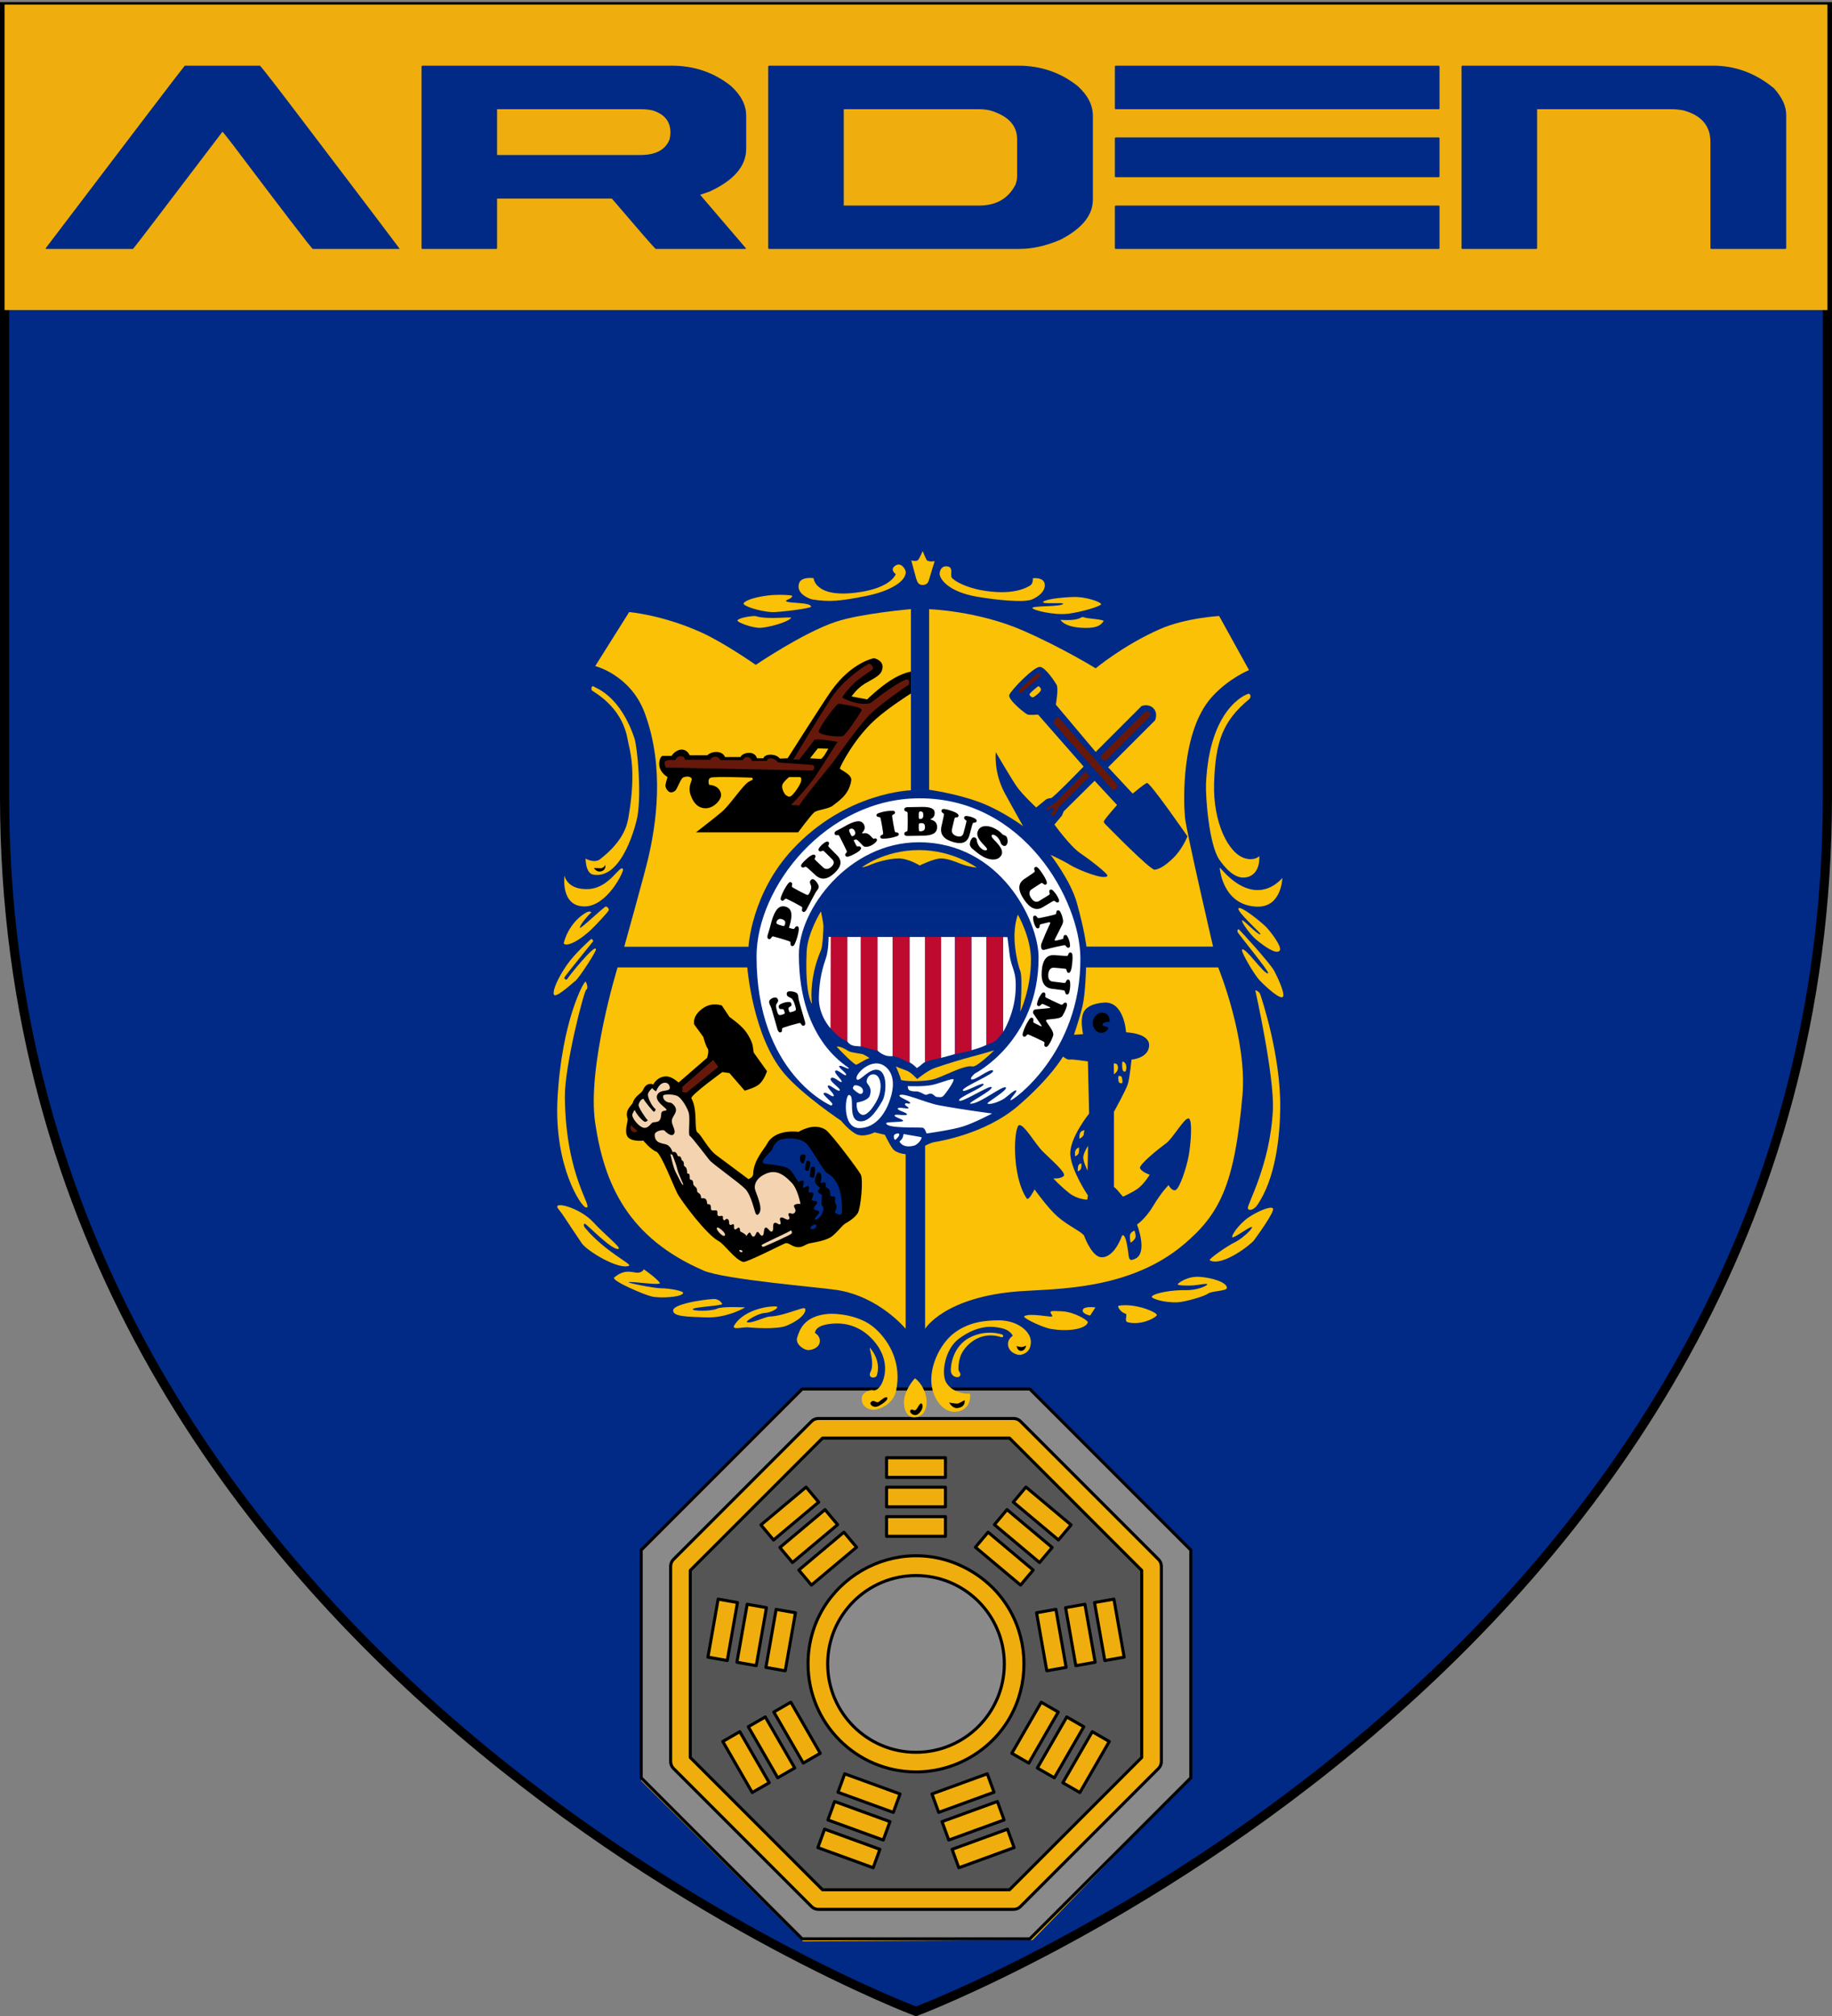 <svg version="1.1" width="600" height="660" xmlns="http://www.w3.org/2000/svg">
  <rect width="100%" height="100%" fill="#808080" stroke="none"/>
  <title>GeoBrol - Blason d'Arden, le Talisman (fictif)</title>
  <style>.f{fill:#002a86;}.h{fill:#8a8a8a;}.i{fill:#efae0e}.t{stroke:#000;stroke-linecap:round;stroke-linejoin:round;stroke-miterlimit:10;}</style>
  <path class="f" stroke="#000" stroke-width="3" d="M300 658.5s298.5-112.32 298.5-397.772V2.176H1.5v258.552C1.5 546.18 300 658.5 300 658.5z"></path>
  <g>
    <g class="i" stroke-linecap="round" stroke-linejoin="round" stroke-width="3">
      <path d="M 390 507.5 L 335.552 458.509 L 261.715 457.777 L 210 507.5 L 210 583 L 262.999 635.575 L 338.145 635.143 L 390.004 582.02 L 390 507.5 Z"></path>
      <path d="M 1.5 1.5 L 598.5 1.5 L 598.5 101.5 L 1.5 101.5 Z M 15 81.22 L 15 81.5 L 43.567 81.5 C 44.095 80.941 53.857 68.155 72.852 43.14 C 72.949 43.14 74.031 44.483 76.099 47.166 C 92.979 69.534 101.755 80.978 102.428 81.5 L 130.849 81.5 L 130.849 81.388 C 130.031 80.233 119.861 66.812 100.337 41.127 C 90.671 28.379 85.597 21.836 85.116 21.5 L 60.518 21.5 C 59.412 22.806 44.239 42.713 15 81.22 Z M 138.057 21.78 L 138.057 81.22 C 138.057 81.407 138.177 81.5 138.418 81.5 L 162.439 81.5 C 162.679 81.5 162.799 81.407 162.799 81.22 L 162.799 65.004 L 200.382 65.004 C 209.231 75.368 214.016 80.866 214.737 81.5 L 244.024 81.5 L 244.383 81.388 L 229.308 63.774 L 232.409 62.711 C 240.392 59.021 244.383 54.362 244.383 48.732 L 244.383 37.884 C 244.383 34.381 242.7 31.118 239.334 28.099 C 233.805 23.7 227.337 21.5 219.93 21.5 L 138.418 21.5 C 138.225 21.5 138.105 21.593 138.057 21.78 Z M 210.047 35.76 C 211.298 35.76 212.525 35.89 213.727 36.151 C 217.622 37.343 219.569 39.748 219.569 43.364 C 219.569 44.11 219.473 44.874 219.28 45.657 C 217.934 49.049 214.761 50.745 209.76 50.745 L 162.799 50.745 L 162.799 35.76 Z M 251.594 21.78 L 251.594 81.22 C 251.594 81.407 251.715 81.5 251.956 81.5 L 333.829 81.5 C 338.061 81.5 342.509 80.513 347.174 78.537 C 354.34 74.883 357.923 70.502 357.923 65.396 L 357.923 37.884 C 357.923 34.381 356.24 31.118 352.874 28.099 C 347.295 23.7 340.826 21.5 333.468 21.5 L 251.956 21.5 C 251.763 21.5 251.643 21.593 251.594 21.78 Z M 320.484 35.76 C 322.071 35.76 323.465 35.928 324.668 36.263 C 330.295 38.052 333.109 41.146 333.109 45.545 L 333.109 57.623 C 333.109 58.556 332.94 59.487 332.603 60.418 C 330.247 65.004 326.28 67.297 320.701 67.297 L 276.338 67.297 L 276.338 35.76 Z M 365.134 21.78 L 365.134 35.48 C 365.134 35.667 365.254 35.76 365.495 35.76 L 471.101 35.76 C 471.341 35.76 471.461 35.667 471.461 35.48 L 471.461 21.78 C 471.461 21.631 471.341 21.537 471.101 21.5 L 365.495 21.5 C 365.302 21.5 365.182 21.593 365.134 21.78 Z M 365.134 45.265 L 365.134 57.735 C 365.134 57.922 365.254 58.015 365.495 58.015 L 471.101 58.015 C 471.341 58.015 471.461 57.922 471.461 57.735 L 471.461 45.265 C 471.461 45.116 471.341 45.022 471.101 44.985 L 365.495 44.985 C 365.302 44.985 365.182 45.078 365.134 45.265 Z M 365.134 67.52 L 365.134 81.22 C 365.134 81.407 365.254 81.5 365.495 81.5 L 471.101 81.5 C 471.341 81.5 471.461 81.407 471.461 81.22 L 471.461 67.52 C 471.461 67.371 471.341 67.297 471.101 67.297 L 365.495 67.297 C 365.302 67.297 365.182 67.371 365.134 67.52 Z M 478.672 21.78 L 478.672 81.22 C 478.672 81.407 478.792 81.5 479.033 81.5 L 503.054 81.5 C 503.295 81.5 503.415 81.407 503.415 81.22 L 503.415 35.76 L 547.561 35.76 C 548.716 35.76 549.99 35.89 551.384 36.151 C 557.252 37.754 560.186 41.202 560.186 46.496 L 560.186 81.22 C 560.186 81.407 560.306 81.5 560.545 81.5 L 584.639 81.5 C 584.88 81.5 585 81.407 585 81.22 L 585 37.605 C 585 34.735 583.653 31.827 580.96 28.881 C 574.997 23.961 568.361 21.5 561.051 21.5 L 479.033 21.5 C 478.84 21.5 478.72 21.593 478.672 21.78 Z"></path>
    </g>
    <g class="h t">
      <circle cx="300" cy="544.74" r="28.929"></circle>
      <path fill="#555" d="M 269.381 470.811 L 226.071 514.121 L 226.071 575.359 L 269.381 618.668 L 330.619 618.668 L 373.929 575.359 L 373.929 514.121 L 330.619 470.811 L 269.381 470.811 Z M 329.809 494.221 L 344.595 506.618 L 340.465 511.54 L 325.679 499.142 L 329.809 494.221 Z M 345.816 526.868 L 349.166 545.865 L 342.837 546.98 L 339.488 527.987 L 345.816 526.868 Z M 323.615 501.607 L 338.385 514.005 L 334.245 518.929 L 319.459 506.528 L 323.615 501.607 Z M 290.357 477.24 L 309.643 477.24 L 309.643 483.668 L 290.357 483.668 L 290.357 477.24 Z M 290.357 486.883 L 309.643 486.883 L 309.643 493.311 L 290.357 493.311 L 290.357 486.883 Z M 290.357 496.526 L 309.643 496.526 L 309.643 502.954 L 290.357 502.954 L 290.357 496.526 Z M 280.525 506.528 L 265.755 518.929 L 261.625 514.005 L 276.394 501.607 L 280.525 506.528 Z M 270.2 494.221 L 274.331 499.142 L 259.545 511.54 L 255.424 506.618 L 270.2 494.221 Z M 260.522 527.987 L 257.173 546.99 L 250.844 545.875 L 254.193 526.878 L 260.522 527.987 Z M 264 486.844 L 268.13 491.768 L 253.345 504.163 L 249.214 499.232 L 264 486.844 Z M 251.027 526.316 L 247.678 545.306 L 241.349 544.187 L 244.714 525.197 L 251.027 526.316 Z M 235.203 523.519 L 241.532 524.638 L 238.183 543.631 L 231.857 542.516 L 235.203 523.519 Z M 246.363 586.841 L 236.72 570.126 L 242.291 566.912 L 251.934 583.626 L 246.363 586.841 Z M 254.72 582.019 L 245.078 565.305 L 250.648 562.091 L 260.291 578.805 L 254.72 582.019 Z M 253.435 560.483 L 259.002 557.269 L 268.645 573.983 L 263.078 577.198 L 253.435 560.483 Z M 285.976 611.468 L 267.857 604.87 L 270.056 598.83 L 288.175 605.429 L 285.976 611.468 Z M 289.274 602.404 L 271.149 595.808 L 273.347 589.769 L 291.473 596.368 L 289.274 602.404 Z M 292.572 593.343 L 274.45 586.747 L 276.645 580.708 L 294.77 587.303 L 292.572 593.343 Z M 264.643 544.74 C 264.643 517.521 294.108 500.511 317.679 514.121 C 341.252 527.73 341.252 561.75 317.679 575.359 C 312.304 578.464 306.207 580.097 300 580.097 C 280.483 580.075 264.665 564.257 264.643 544.74 Z M 305.23 587.303 L 323.355 580.708 L 325.55 586.747 L 307.428 593.343 L 305.23 587.303 Z M 308.528 596.368 L 326.653 589.769 L 328.851 595.808 L 310.726 602.404 L 308.528 596.368 Z M 314.024 611.475 L 311.829 605.435 L 329.948 598.836 L 332.143 604.87 L 314.024 611.475 Z M 331.381 573.99 L 341.024 557.276 L 346.591 560.49 L 336.948 577.204 L 331.381 573.99 Z M 339.738 578.811 L 349.381 562.097 L 354.951 565.311 L 345.309 582.026 L 339.738 578.811 Z M 353.659 586.847 L 348.089 583.633 L 357.732 566.918 L 363.302 570.133 L 353.659 586.847 Z M 364.819 523.526 L 368.169 542.522 L 361.84 543.637 L 358.468 524.638 L 364.819 523.526 Z M 358.674 544.193 L 352.345 545.312 L 348.995 526.322 L 355.324 525.203 L 358.674 544.193 Z M 336 486.835 L 350.786 499.232 L 346.655 504.153 L 331.87 491.759 L 336 486.835 Z"></path>
      <path d="M 262.714 454.74 L 210 507.454 L 210 582.026 L 262.714 634.74 L 337.286 634.74 L 390 582.026 L 390 507.454 L 337.286 454.74 L 262.714 454.74 Z M 380.357 512.79 L 380.357 576.69 C 380.357 577.542 380.02 578.358 379.415 578.962 L 334.223 624.155 C 333.621 624.76 332.802 625.097 331.95 625.097 L 268.05 625.097 C 267.198 625.097 266.382 624.76 265.778 624.155 L 220.585 578.962 C 219.984 578.358 219.643 577.542 219.643 576.69 L 219.643 512.79 C 219.643 511.938 219.984 511.118 220.585 510.517 L 265.778 465.325 C 266.382 464.72 267.198 464.383 268.05 464.383 L 331.95 464.383 C 332.802 464.383 333.621 464.72 334.223 465.325 L 379.415 510.517 C 380.02 511.118 380.357 511.938 380.357 512.79 Z"></path>
    </g>
  </g>
  <g class="f">
    <path d="M 353.838 313.445 C 354.16 344.783 331.296 360.693 330.984 360.195 C 330.674 359.701 333.228 357.461 332.82 357.013 C 332.408 356.566 329.994 358.904 328.875 359.661 C 327.755 360.418 324.389 361.861 323.403 361.279 C 322.944 361.025 330.218 356.839 329.411 356.026 C 328.515 355.134 320.709 361.566 317.803 361.328 C 316.558 361.218 325.488 356.849 324.747 355.892 C 324.172 355.134 314.775 361.259 314.127 360.292 C 313.472 359.369 322.507 355.88 322.149 354.911 C 321.854 354.12 315.528 357.947 315.333 356.973 C 315.109 355.844 325.836 351.581 325.243 350.557 C 324.514 349.323 318.738 354.365 318.02 353.244 C 317.726 352.797 319.274 351.452 319.274 351.452 C 319.274 351.452 340.148 340.862 340.148 313.444 C 340.148 301.607 327.684 275.748 300.893 275.748 C 278.15 275.748 261.64 297.555 261.64 312.51 C 261.64 341.799 278.541 349.402 278.025 349.768 C 277.507 350.138 275.475 348.571 274.9 348.99 C 274.327 349.407 277.606 351.484 277.08 351.949 C 276.556 352.421 274.384 349.973 273.606 350.547 C 272.827 351.125 276.096 353.773 275.631 354.19 C 275.162 354.609 273.079 352.155 272.146 352.991 C 271.208 353.831 275.581 356.422 275.005 356.995 C 274.435 357.57 271.679 354.865 271.152 355.439 C 270.627 356.01 273.499 358.244 273.031 358.817 C 272.561 359.387 270.48 357.104 269.748 357.93 C 269.323 358.426 272.924 361.056 272.612 361.568 C 272.3 362.087 272.073 361.896 272.073 361.896 C 272.073 361.896 247.777 351.454 247.777 313.138 C 247.777 290.392 270.548 261.36 301.205 261.348 C 335.439 261.348 353.643 294.735 353.838 313.445" style="fill:#ffffff"></path>
    <path d="M 297.273 355.563 C 297.273 355.563 302.51 355.814 305.316 355.19 C 308.117 354.573 311.926 352.887 312.295 353.383 C 312.66 353.881 309.559 358.297 308.869 358.864 C 308.178 359.43 307.242 359.113 306.747 359.113 C 306.247 359.113 305.742 358.112 304.876 358.053 C 304.009 357.993 303.688 358.481 303.192 358.424 C 302.695 358.369 301.07 357.24 300.076 357.304 C 299.082 357.369 297.964 357.121 297.652 356.808 C 297.344 356.498 297.273 355.563 297.273 355.563" style="fill:#ffffff"></path>
    <path d="M 324.942 364.539 C 324.942 364.539 319.15 367.598 315.413 368.777 C 311.675 369.951 303.446 371.08 303.446 371.08 C 303.446 371.08 302.999 369.465 302.258 369.212 C 301.518 368.96 290.234 369.583 290.234 367.716 C 290.234 367.198 295.541 367.462 295.785 366.966 C 296.027 366.472 292.853 365.789 292.981 365.165 C 293.106 364.539 296.786 365.477 297.03 364.851 C 297.274 364.231 293.798 363.594 294.043 362.915 C 294.286 362.235 297.344 363.217 297.525 362.786 C 297.712 362.358 296.223 362.051 296.408 361.428 C 296.592 360.802 297.848 361.677 298.093 361.116 C 298.334 360.551 294.177 359.207 294.597 358.621 C 295.475 357.444 302.969 360.997 307.557 361.855 C 316.198 363.449 324.942 364.539 324.942 364.539" style="fill:#ffffff"></path>
    <path d="M 294.596 373.693 C 294.596 373.693 295.219 373.206 295.531 372.643 C 295.843 372.077 295.909 371.265 295.909 371.265 C 295.909 371.265 300.942 372.134 301.636 372.256 C 302.327 372.384 300.759 374.713 299.338 375.063 C 295.462 376.054 294.596 373.693 294.596 373.693" style="fill:#ffffff"></path>
    <path d="M 292.912 371.51 C 293.34 371.071 294.597 370.827 294.537 371.452 C 294.478 372.076 293.536 372.95 293.224 373.137 C 292.912 373.32 292.482 371.95 292.912 371.51" style="fill:#ffffff;fill-opacity:1"></path>
    <path d="M 283.837 354.152 C 283.79 353.264 284.5 351.533 286.292 351.736 C 288.084 351.941 289.057 354.997 287.909 358.608 C 287.16 361.014 284.112 365.658 282.26 364.938 C 280.15 364.082 280.607 360.946 280.607 360.946 C 280.607 360.946 284.365 360.438 284.9 358.608 C 285.747 355.72 283.887 355.037 283.837 354.152" style="fill:#ffffff;fill-opacity:1"></path>
    <path d="M 279.331 356.276 C 279.379 355.893 279.544 355.505 279.884 355.336 C 280.223 355.171 282.679 355.505 282.641 357.248 C 282.631 357.918 282.126 358.184 281.705 358.143 C 281.287 358.107 279.283 356.653 279.331 356.276" style="fill:#ffffff;fill-opacity:1"></path>
    <path d="M 278.016 358.482 C 280.312 358.447 277.275 366.73 281.628 367.098 C 285.291 367.432 288.124 361.732 288.892 360.569 C 290.117 358.746 290.865 351.855 288.083 350.461 C 285.16 348.981 281.59 354.22 280.695 353.431 C 279.399 352.319 284.763 346.41 289.096 348.633 C 289.797 348.99 295.123 351.803 290.713 362.007 C 289.476 364.851 286.516 369.35 281.375 369.308 C 275.679 369.291 276.79 358.502 278.016 358.482" style="fill:#ffffff"></path>
    <path d="M 271.942 304.763 L 329.537 304.763 C 329.537 304.763 329.502 304.013 329.585 303.405 C 329.66 302.891 329.856 302.279 329.856 302.279 L 272.456 302.279 C 272.456 302.279 272.483 302.902 272.049 303.217 C 271.61 303.524 271.942 304.763 271.942 304.763" style="fill:#002986;fill-opacity:1"></path>
    <path d="M 271.707 300.478 L 330.316 300.478 C 330.316 300.478 330.424 299.905 330.675 299.359 C 330.91 298.843 330.791 298.541 330.791 298.541 L 271.755 298.541 L 271.707 300.478" style="fill:#002986;fill-opacity:1"></path>
    <path d="M 270.15 296.897 L 331.408 296.897 C 331.408 296.897 331.463 296.342 331.219 295.778 C 331.066 295.416 330.716 294.958 330.716 294.958 L 271.289 294.958 C 271.289 294.958 271.086 295.271 270.646 295.581 C 270.211 295.89 270.151 296.897 270.151 296.897" style="fill:#002986;fill-opacity:1"></path>
    <path d="M 272.379 292.846 L 329.099 292.846 C 329.099 292.846 329.312 292.289 329.071 291.725 C 328.913 291.366 328.331 290.906 328.331 290.906 L 275.231 290.906 C 275.231 290.906 274.17 291.219 273.733 291.531 C 273.293 291.842 272.379 292.846 272.379 292.846" style="fill:#002986;fill-opacity:1"></path>
    <path d="M 275.302 289.329 L 326.041 289.329 C 326.041 289.329 325.554 288.775 325.314 288.212 C 325.156 287.851 324.572 287.396 324.572 287.396 L 278.152 287.396 C 278.152 287.396 277.091 287.707 276.654 288.017 C 276.215 288.327 275.302 289.329 275.302 289.329" style="fill:#002986;fill-opacity:1"></path>
    <path d="M 302.258 285.901 L 316.091 285.901 C 316.091 285.901 313.037 282.847 308.799 282.847 C 304.563 282.847 302.258 285.901 302.258 285.901" style="fill:#002986;fill-opacity:1"></path>
    <path d="M 284.316 285.953 L 300.273 285.953 C 300.273 285.953 298.821 282.961 293.224 283.284 C 285.687 283.721 284.316 285.953 284.316 285.953" style="fill:#002986;fill-opacity:1"></path>
  </g>
  <g fill="#FBC106">
    <path d="M 206.049 200.392 L 194.94 218.064 C 194.94 218.064 206.575 220.942 211.199 233.541 C 217.799 251.516 214.783 270.129 212.386 280.587 C 211.276 285.501 204.441 309.959 204.441 309.959 L 245.137 309.959 C 245.137 309.959 246.07 292.493 259.634 278.005 C 277.148 259.237 298.342 258.73 298.342 258.73 L 298.342 199.407 C 298.342 199.407 281.889 200.841 273.72 203.564 C 263.013 207.138 247.523 217.665 247.523 217.665 C 247.523 217.665 236.941 210.265 229.462 206.944 C 216.554 201.179 206.049 200.392 206.049 200.392"></path>
    <path d="M 202.263 316.721 C 202.263 316.721 192.235 349.246 194.92 367.535 C 197.899 387.785 205.708 405.244 230.446 415.966 C 237.252 418.903 268.98 421.501 274.121 422.32 C 288.014 424.507 296.6 435.027 296.6 435.027 L 296.6 377.855 C 296.6 377.855 293.574 377.67 292.384 376.075 C 291.198 374.478 289.804 371.51 289.804 371.51 L 286.426 370.71 C 286.426 370.71 282.659 372.693 280.078 371.11 C 277.498 369.522 275.514 366.944 275.514 366.944 C 275.514 366.944 262.828 358.495 256.859 351.462 C 246.53 339.352 244.749 316.721 244.749 316.721 L 202.263 316.721"></path>
    <path d="M 254.289 427.736 C 253.151 427.454 244.086 428.174 240.512 433.838 C 239.413 435.609 243.355 434.404 244.914 434.55 C 246.471 434.696 254.552 435.336 257.695 433.983 C 263.664 431.423 264.229 428.72 263.519 428.3 C 262.808 427.881 256.567 430.861 252.156 431.005 C 250.452 431.062 246.198 433.41 244.632 432.846 C 243.978 432.603 248.185 429.985 250.307 429.867 C 252.859 429.72 255.429 428.014 254.289 427.736"></path>
    <path d="M 302.978 435.037 L 302.978 375.083 C 302.978 375.083 304.894 374.077 306.082 373.887 C 307.271 373.694 322.555 371.309 333.274 362.176 C 343.994 353.042 348.157 345.897 348.157 345.897 C 348.157 345.897 349.562 347.085 350.351 346.889 C 351.139 346.694 356.299 347.486 356.299 347.486 L 356.698 364.561 C 356.698 364.561 350.146 372.688 350.543 378.055 C 350.943 383.416 356.299 391.362 356.299 391.362 L 356.104 392.746 C 356.104 392.746 352.919 392.746 350.147 390.565 C 347.372 388.384 344.984 385.802 344.984 385.802 C 344.984 385.802 347.372 385.999 348.363 385.004 C 349.356 384.014 344.402 379.833 341.616 377.061 C 338.834 374.287 335.65 368.328 333.866 368.328 C 332.088 368.328 331.082 384.595 336.252 392.347 C 336.898 393.31 338.834 389.379 338.834 389.379 C 338.834 389.379 342.999 395.324 346.379 398.306 C 349.755 401.284 354.711 403.474 355.11 404.663 C 355.508 405.851 357.894 411.482 360.67 411.601 C 365.051 411.796 367.415 404.663 367.415 404.663 C 367.415 404.663 368.623 402.469 369.604 410.811 C 369.85 412.857 370.417 412.635 371.581 412.196 C 376.157 410.423 372.383 400.885 372.383 400.885 C 372.383 400.885 375.145 399.091 377.732 394.73 C 380.326 390.367 382.702 387.983 382.702 387.983 C 382.702 387.983 383.896 390.166 385.086 389.575 C 386.275 388.977 388.456 382.838 389.252 378.657 C 390.049 374.48 390.647 366.343 389.252 366.147 C 387.858 365.954 384.106 372.695 381.912 374.287 C 379.72 375.875 372.974 381.237 373.371 382.426 C 373.771 383.614 376.547 384.607 376.547 384.607 C 376.547 384.607 374.562 387.779 372.576 389.171 C 370.589 390.566 367.813 391.752 367.813 391.752 C 367.813 391.752 367.016 390.954 366.418 390.166 C 365.829 389.379 364.835 388.578 364.835 388.578 L 364.835 363.964 C 364.835 363.964 368.804 356.821 369.4 354.834 C 369.993 352.85 370.588 346.89 370.588 346.89 C 370.588 346.89 376.155 346.493 376.351 342.325 C 376.546 338.16 368.804 337.965 368.804 337.965 C 368.804 337.965 368.224 327.645 361.465 328.239 C 354.711 328.829 354.522 332.005 354.317 333.799 C 354.118 335.586 354.712 338.557 354.712 338.557 L 351.732 338.755 C 351.732 338.755 353.522 333.595 354.516 329.427 C 355.509 325.259 355.706 316.724 355.706 316.724 L 398.979 316.724 C 398.979 316.724 408.546 340.133 406.919 358.604 C 404.344 387.579 399.64 397.352 387.664 407.435 C 369.915 422.411 345.78 421.883 334.071 422.723 C 309.253 424.51 302.975 435.039 302.975 435.039"></path>
    <path d="M 411.113 324.167 C 411.113 324.167 412.359 324.398 412.789 325.648 C 413.205 326.893 419.497 345.574 419.289 362.852 C 419.185 371.967 417.8 385.927 411.668 394.662 C 410.841 395.839 409.06 396.697 408.69 395.587 C 408.317 394.478 416.003 381.441 416.877 363.41 C 417.421 352.299 411.113 324.167 411.113 324.167"></path>
    <path d="M 396.225 412.617 C 395.575 412.281 402.03 407.834 404.424 406.698 C 406.82 405.557 410.339 402.228 410.029 401.711 C 409.72 401.196 404.015 405.566 403.595 405.042 C 403.178 404.512 405.784 400.681 408.999 398.501 C 411.682 396.687 416.048 394.761 416.885 395.587 C 417.721 396.414 411.804 404.525 410.758 405.975 C 409.721 407.428 400.279 414.787 396.225 412.617"></path>
    <path d="M 377.224 424.453 C 378.155 423.219 384.287 422.272 388.126 422.38 C 391.96 422.483 395.183 421.028 395.388 420.507 C 395.597 419.997 392.381 420.714 390.823 420.821 C 389.266 420.928 385.42 420.92 385.734 420.405 C 386.041 419.885 389.062 417.706 393.003 418.017 C 396.948 418.327 401.844 419.784 401.836 421.646 C 401.836 422.701 396.852 422.582 395.604 423.521 C 394.36 424.453 388.136 426.176 385.947 426.326 C 381.271 426.633 376.784 425.026 377.224 424.453"></path>
    <path d="M 366.417 427.469 C 365.715 427.575 367.039 429.661 368.596 430.07 C 369.452 430.294 368.032 432.542 369.325 432.872 C 373.796 434.012 378.457 431.423 378.875 430.586 C 379.292 429.75 371.916 426.525 366.417 427.469"></path>
    <path d="M 357.039 430.695 L 358.76 428.036 C 358.76 428.036 355.015 427.501 354.624 428.824 C 354.238 430.149 357.039 430.695 357.039 430.695"></path>
    <path d="M 335.439 430.926 C 334.766 431.396 341.375 434.595 344.169 435.063 C 350.263 436.078 355.64 434.986 356.261 432.95 C 356.456 432.27 351.742 429.447 347.764 429.293 C 346.047 429.233 344.404 429.06 344.091 429.447 C 343.782 429.84 345.028 430.77 344.484 431.005 C 343.937 431.241 337.072 429.759 335.439 430.926"></path>
    <path d="M 371.536 402.863 C 371.536 402.863 370.133 403.403 370.057 404.492 C 369.977 405.589 370.288 406.831 370.288 406.831 C 370.288 406.831 371.848 405.895 371.928 404.886 C 372.002 403.871 371.536 402.863 371.536 402.863"></path>
    <path d="M 366.32 352.309 C 366.32 352.309 367.256 351.925 367.488 352.935 C 367.72 353.948 367.562 354.569 367.562 354.569 C 367.562 354.569 366.477 354.961 366.32 353.871 C 366.163 352.778 366.32 352.312 366.32 352.312"></path>
    <path d="M 367.562 347.565 C 367.562 347.565 368.343 347.485 368.732 348.494 C 369.122 349.505 368.658 350.752 368.658 350.752 C 368.658 350.752 367.877 351.145 367.641 350.129 C 367.408 349.119 367.562 347.56 367.562 347.56"></path>
    <path d="M 364.76 348.186 L 364.84 351.687 C 364.84 351.687 366.162 350.9 366.162 349.587 C 366.162 347.793 364.76 348.186 364.76 348.186"></path>
    <path d="M 354.167 380.895 C 354.167 380.895 353.233 380.895 353.076 381.908 C 352.922 382.923 352.996 383.467 352.996 383.467 C 352.996 383.467 353.935 383.233 354.093 382.376 C 354.246 381.518 354.167 380.895 354.167 380.895"></path>
    <path d="M 353.389 375.675 C 353.389 375.675 352.534 375.908 352.222 376.691 C 351.909 377.468 352.142 378.556 352.142 378.556 C 352.142 378.556 353.155 378.167 353.313 377.388 C 353.469 376.611 353.389 375.675 353.389 375.675"></path>
    <path d="M 355.181 369.992 C 355.181 369.992 353.858 370.144 353.624 371.24 C 353.389 372.33 353.546 372.793 353.546 372.793 C 353.546 372.793 354.869 372.172 354.948 371.317 C 355.023 370.459 355.181 369.992 355.181 369.992"></path>
    <path d="M 356.348 375.132 L 356.193 383.233 C 356.193 383.233 354.637 380.197 354.789 378.714 C 354.949 377.232 356.348 375.132 356.348 375.132"></path>
    <path d="M 193.753 225.892 C 193.869 226.438 203.616 230.712 205.582 242.207 C 206.118 245.343 208.541 251.507 205.912 267.065 C 205.465 269.722 204.637 274.997 196.499 281.315 C 194.627 282.747 191.785 281.084 191.785 281.084 C 191.785 281.084 191.737 285.901 194.307 286.34 C 203.974 288.063 208.443 269.157 208.755 267.396 C 210.176 259.18 208.695 244.391 207.773 241.664 C 203.071 227.752 195.292 225.336 194.523 224.793 C 193.754 224.247 193.638 225.345 193.753 225.892"></path>
    <path d="M 184.884 286.673 C 184.884 286.673 183.453 296.771 191.456 296.751 C 198.904 296.72 204.366 285.28 204.054 284.589 C 203.178 282.623 199.878 290.607 192.879 291.056 C 185.664 291.474 184.887 286.673 184.887 286.673"></path>
    <path d="M 192.555 298.503 C 191.679 298.718 186.529 301.782 184.671 308.569 C 184.359 309.726 187.522 309.882 193.433 304.515 C 194.736 303.32 199.118 298.619 199.342 298.063 C 199.566 297.51 198.904 296.868 198.467 296.75 C 198.029 296.634 190.007 304.352 189.927 303.748 C 189.811 302.767 192.995 299.271 193.433 298.939 C 193.871 298.609 193.433 298.287 192.557 298.501"></path>
    <path d="M 193.645 307.372 C 193.645 307.372 188.388 311.963 185.653 315.909 C 182.916 319.853 180.942 324.124 181.378 325.547 C 181.816 326.968 186.538 322.706 188.612 320.953 C 189.694 320.037 195.282 311.628 195.183 310.759 C 194.958 308.792 186.187 319.735 185.866 320.395 C 185.546 321.058 184.658 320.505 184.885 319.958 C 185.107 319.414 193.859 308.687 194.19 308.248 C 194.522 307.809 193.645 307.372 193.645 307.372"></path>
    <path d="M 191.786 321.39 C 191.348 320.944 183.92 334.213 182.587 359.827 C 181.458 381.889 190.366 395.144 191.894 395.303 C 194.709 395.608 185.292 385.901 185.002 359.284 C 184.837 349.216 191.232 324.449 192.002 324.01 C 192.771 323.572 192.118 321.722 191.788 321.391"></path>
    <path d="M 328.34 436.934 C 328.34 436.934 322.781 434.832 316.946 438.258 C 313.893 440.089 311.613 443.778 311.406 448.326 C 311.301 450.887 313.707 451.156 314.212 450.662 C 315.149 449.726 313.902 449.259 313.902 448.17 C 313.902 444.419 315.129 441.853 317.881 439.582 C 322.711 435.615 327.947 437.788 327.947 437.788 C 327.947 437.788 329.038 437.789 328.34 436.934"></path>
    <path d="M 312.887 462.207 C 309.317 462.385 306.473 459.043 305.402 454.953 C 303.709 448.588 307.602 439.934 312.733 436.233 C 317.863 432.499 323.335 432.29 327.161 432.252 C 332.771 432.235 337.452 435.525 337.615 439.118 C 337.725 441.528 336.461 443.176 334.19 443.564 C 333.333 443.709 330.257 442.863 330.134 440.125 C 330.042 438.27 331.691 437.326 331.691 437.326 C 331.691 437.326 330.978 435.221 327.238 434.668 C 326.16 434.522 321.125 433.062 314.057 438.259 C 309.432 441.697 308.284 449.477 309.772 452.376 C 311.819 456.262 317.027 456.436 317.494 456.203 C 317.962 455.969 318.35 461.895 312.887 462.207"></path>
    <path d="M 284.86 441.17 C 284.86 441.17 288.716 445.171 287.208 450.184 C 286.809 451.49 284.012 451.277 285.115 449.096 C 286.427 446.466 284.86 442.341 284.86 441.17"></path>
    <path d="M 194.357 400.182 C 189.81 395.205 180.552 392.975 182.859 395.781 C 184.475 397.732 184.923 398.742 190.522 407.001 C 192.294 409.596 202.595 415.797 206.001 414.388 C 207.209 413.9 198.193 409.848 191.66 402.034 C 191.056 401.303 191.087 400.757 191.514 400.611 C 191.942 400.466 200.46 409.558 202.594 408.845 C 203.567 408.535 197.921 404.075 194.358 400.183"></path>
    <path d="M 210.83 415.526 C 210.83 415.526 210.537 416.507 208.98 416.654 C 207.422 416.799 204.862 415.105 201.171 418.22 C 200.013 419.201 210.965 423.906 213.526 424.472 C 216.088 425.037 223.173 424.755 223.745 423.333 C 224.031 422.632 219.203 421.765 216.651 421.765 C 214.102 421.765 205.455 419.964 205.865 419.784 C 206.711 419.363 216.993 421.057 216.078 419.93 C 214.646 418.134 210.831 415.527 210.831 415.527"></path>
    <path d="M 236.531 426.887 C 236.249 426.315 235.674 425.604 234.399 425.315 C 233.126 425.039 220.914 426.604 220.486 428.873 C 220.058 431.14 225.753 431.074 231.137 431.289 C 238.233 431.567 244.055 428.019 244.055 428.019 C 244.055 428.019 236.53 427.591 234.826 428.444 C 233.122 429.299 226.725 429.299 226.87 428.59 C 227.019 427.881 236.812 427.46 236.531 426.887"></path>
    <path d="M 266.926 436.396 C 266.926 436.396 268.768 437.39 268.486 439.377 C 268.203 441.36 265.515 442.214 264.231 441.937 C 262.946 441.652 260.395 439.956 261.106 437.819 C 261.817 435.689 263.083 430.86 271.183 430.149 C 273.734 429.925 281.561 430.421 286.527 434.833 C 291.492 439.24 295.338 446.484 293.486 455.285 C 292.57 459.584 288.386 461.361 286.38 461.536 C 284.822 461.671 281.96 460.658 282.243 457.632 C 282.447 455.597 285.291 454.934 285.893 455.15 C 286.962 455.551 288.241 454.058 288.746 453.02 C 290.929 448.534 290.14 442.575 284.852 437.596 C 281.777 434.664 277.102 432.484 270.988 433.548 C 266.713 434.265 266.926 436.396 266.926 436.396"></path>
    <path d="M 299.649 451.225 C 299.649 451.225 297 453.952 296.222 457.535 C 295.665 460.127 296.475 464.223 299.649 464.003 C 303.611 463.681 303.689 459.23 303.388 457.692 C 302.502 452.988 299.649 451.225 299.649 451.225"></path>
    <path d="M 333.374 299.428 C 333.374 299.428 337.656 306.904 337.656 314.147 C 337.656 323.882 334.151 331.203 334.151 331.203 C 334.151 331.203 335.007 320.066 334.151 317.886 C 333.296 315.705 332.408 311.023 332.283 307.916 C 332.051 302.539 333.374 299.428 333.374 299.428"></path>
    <path d="M 282.317 283.908 C 282.317 283.908 289.68 278.301 300.953 278.301 C 312.227 278.301 319.899 284.036 319.899 284.036 C 319.899 284.036 317.474 283.839 314.982 282.916 C 313.067 282.205 310.37 280.987 308.061 281.043 C 305.754 281.105 301.206 283.344 301.206 283.344 C 301.206 283.344 297.585 281.043 294.285 281.043 C 290.986 281.043 286.642 282.438 285.56 282.916 C 283.059 284.026 282.319 283.908 282.319 283.908"></path>
    <path d="M 268.864 298.368 C 268.864 298.368 264.453 305.406 264.19 311.579 C 263.569 325.967 265.935 328.645 265.935 328.645 C 265.935 328.645 264.689 320.738 268.923 310.957 C 269.469 309.697 269.711 303.865 269.673 302.981 C 269.614 301.791 268.864 298.368 268.864 298.368"></path>
    <path d="M 274.023 342.692 C 274.023 342.692 276.39 345.156 277.471 346.185 C 278.551 347.217 280.101 348.614 280.46 348.561 C 280.819 348.516 283.866 346.548 284.528 346.499 C 285.189 346.451 283.39 345.528 282.776 345.214 C 282.166 344.902 278.795 344.681 277.833 344.075 C 274.803 342.165 274.023 342.692 274.023 342.692"></path>
    <path d="M 293.417 349.147 C 293.417 349.147 295.092 352.872 295.032 353.438 C 294.976 354.005 302.824 354.376 306.431 353.125 C 310.043 351.883 315.972 348.58 318.523 349.146 C 319.934 349.449 325.62 343.85 325.62 343.85 C 325.62 343.85 320.831 345.282 318.339 345.905 C 315.85 346.528 309.932 348.33 306.123 349.642 C 303.786 350.452 300.389 353.255 300.389 353.255 C 300.389 353.255 298.392 351.026 296.961 350.516 C 295.531 350.015 293.417 349.147 293.417 349.147"></path>
    <path d="M 304.291 199.441 L 304.291 258.554 C 304.291 258.554 313.026 259.753 320.571 262.53 C 328.113 265.303 335.068 270.463 335.068 270.463 C 335.068 270.463 331.26 263.736 329.109 259.745 C 325.34 252.79 326.137 246.25 326.137 246.25 C 326.137 246.25 331.563 255.519 333.128 257.68 C 334.997 260.279 339.361 264.35 339.361 264.35 L 342.656 261.671 C 342.656 261.671 343.605 261.208 344.177 261.321 C 344.75 261.436 354.896 250.954 354.896 250.954 L 339.981 233.945 C 339.981 233.945 337.421 234.177 336.604 233.945 C 335.788 233.71 330.069 229.055 330.54 227.541 C 331.006 226.018 338.821 217.979 340.684 218.327 C 342.539 218.677 345.337 223.001 346.038 224.162 C 346.739 225.317 345.804 230.683 345.804 230.683 L 358.85 246.174 L 373.871 231.15 C 373.871 231.15 376.094 230.226 377.727 231.852 C 379.358 233.476 378.309 235.805 378.309 235.805 L 362.931 251.187 L 370.97 259.815 C 370.97 259.815 374.707 256.668 375.633 256.315 C 376.56 255.967 388.904 273.794 388.904 273.794 C 388.904 273.794 387.279 277.98 384.252 280.898 C 381.221 283.82 379.587 284.501 378.194 284.736 C 376.8 284.969 362.703 270.532 361.885 269.713 C 361.069 268.895 361.876 268.429 362.226 267.845 C 362.578 267.26 365.838 263.531 365.838 263.531 L 358.499 255.618 L 348.362 265.635 L 347.794 267.025 L 345.34 269.949 C 345.34 269.949 350.466 277.054 353.733 279.264 C 356.991 281.473 363.03 286.149 362.696 286.721 C 361.763 288.344 352.804 284.625 350.589 283.226 C 348.366 281.823 344.063 279.846 344.063 279.846 C 344.063 279.846 350.655 288.278 352.679 295.573 C 355.246 304.783 355.824 309.904 355.824 309.904 L 397.296 309.904 C 397.296 309.904 388.563 272.382 388.097 267.612 C 387.632 262.839 386.64 239.511 396.947 228.123 C 402.488 222.021 409.071 219.38 409.071 219.38 L 399.284 201.669 C 399.284 201.669 388.254 202.263 379.823 205.985 C 367.937 211.221 358.852 218.797 358.852 218.797 C 358.852 218.797 347.863 212.029 335.086 206.452 C 320.174 199.927 304.293 199.44 304.293 199.44"></path>
    <path d="M 408.844 227.147 C 408.068 227.302 396.071 231.818 394.98 256.587 C 394.797 260.938 395.983 276.575 399.34 281.433 C 401.027 283.856 404.18 287.695 407.753 287.276 C 413.052 286.654 412.428 280.266 412.428 280.266 C 412.428 280.266 411.044 281.871 407.908 281.042 C 402.3 279.563 397.269 269.206 397.627 256.586 C 398.047 242.872 400.392 236.103 409.155 228.86 C 409.788 228.342 409.621 226.993 408.844 227.147"></path>
    <path d="M 399.466 284.071 C 399.466 284.071 400.267 296.515 411.793 296.829 C 419.825 296.954 419.97 287.431 419.97 287.431 C 419.97 287.431 416.8 291.462 411.793 291.394 C 404.852 291.327 399.828 284.014 399.466 284.071"></path>
    <path d="M 406.788 301.335 C 406.547 301.892 409.445 306.02 411.492 307.682 C 414.18 309.883 417.849 312.492 419.056 311.283 C 420.172 310.167 416.068 304.938 414.727 303.536 C 413.377 302.132 406.379 296.391 405.63 297.374 C 404.91 298.369 413.154 305.647 412.836 305.854 C 412.039 306.338 407.035 300.778 406.788 301.335"></path>
    <path d="M 406.788 310.916 C 406.334 311.477 410.753 319.072 412.522 320.925 C 415.027 323.54 419.329 327.29 420.159 326.355 C 421.062 325.315 417.973 319.037 417.287 317.806 C 415.708 315.003 406.177 304.626 405.817 304.322 C 405.453 304.022 405.144 304.51 405.331 305.124 C 405.513 305.735 415.853 318.216 415.339 318.608 C 414.24 319.462 407.753 309.757 406.788 310.916"></path>
    <path d="M 241.537 203.06 C 241.099 203.657 246.597 205.727 249.208 205.533 C 251.816 205.34 257.834 203.812 259.108 202.292 C 259.557 201.749 251.328 202.974 247.56 201.719 C 246.843 201.525 242.295 202.119 241.536 203.06"></path>
    <path d="M 259.432 195.059 C 259.37 194.826 254.991 194.542 251.691 194.931 C 248.167 195.339 244.272 196.331 243.559 197.474 C 243.025 198.366 248.952 200.208 252.76 200.392 C 254.971 200.51 265.69 199.175 265.641 198.611 C 265.514 197.023 257.775 197.679 257.396 196.714 C 257.29 196.411 259.615 195.952 259.432 195.056"></path>
    <path d="M 293.253 185.168 C 291.237 186.499 293.369 187.961 293.369 187.961 C 293.369 187.961 292.189 191.765 283.351 193.541 C 266.871 196.663 266.469 189.285 266.469 189.285 C 266.469 189.285 262.451 188.659 261.709 190.939 C 260.561 194.463 265.311 196.147 266.149 196.264 C 271.783 197.14 275.222 196.782 283.603 195.124 C 291.908 193.478 296.991 190.041 296.61 187.064 C 296.544 186.51 295.219 183.9 293.253 185.168"></path>
    <path d="M 302.191 180.406 C 302.191 180.406 301.078 183.053 300.602 183.392 C 299.842 183.959 298.453 183.442 298.453 183.442 C 298.453 183.442 299.757 188.449 300.097 189.537 C 300.477 190.755 300.927 191.535 302.249 191.514 C 303.573 191.483 304.03 190.686 304.281 189.731 C 304.535 188.778 306.123 183.704 306.123 183.704 C 306.123 183.704 304.535 184.035 303.651 183.521 C 303.341 183.334 302.191 180.406 302.191 180.406"></path>
    <path d="M 347.317 202.925 C 347.317 202.925 348.482 205.464 355.336 205.573 C 359.609 205.633 360.635 204.483 361.412 203.391 C 361.877 202.759 355.806 202.537 354.87 202.068 C 353.936 201.601 354.323 203.391 347.317 202.925"></path>
    <path d="M 338.122 199.032 C 338.2 199.807 345.522 201.521 350.044 200.899 C 354.559 200.278 360.708 198.405 360.634 197.783 C 360.553 197.161 355.961 195.294 351.366 195.45 C 346.769 195.603 342.019 196.304 341.626 197.086 C 341.239 197.863 348.202 197.171 348.172 197.628 C 348.089 198.722 338.047 198.256 338.122 199.032"></path>
    <path d="M 309.696 185.401 C 308.537 185.428 307.746 186.568 307.746 187.892 C 307.746 189.216 310.066 193.656 320.057 195.37 C 326.063 196.393 335.399 197.395 338.047 196.224 C 340.695 195.059 342.03 193.411 342.175 191.943 C 342.484 188.748 338.281 189.295 338.281 189.295 C 338.281 189.295 338.435 191.088 337.344 191.711 C 336.253 192.335 331.815 195.138 321.222 193.192 C 319.531 192.888 314.137 191.554 311.8 189.219 C 310.941 188.352 312.734 185.324 309.696 185.4"></path>
    <path d="M 337.206 227.158 C 337.47 226.739 339.466 225.053 339.885 224.744 C 340.303 224.434 340.935 225.31 340.935 225.796 C 340.935 226.532 339.03 227.859 338.622 228.159 C 337.997 228.636 336.947 227.575 337.206 227.158"></path>
    <path d="M 274.785 233.671 C 274.785 233.671 271.755 237.477 271.465 238.559 C 271.17 239.64 274.684 239.932 274.684 239.932 C 274.684 239.932 277.675 236.333 278.21 235.531 C 279.377 233.768 274.785 233.671 274.785 233.671"></path>
  </g>
  <g fill="#F3334B">
    <path d="M 271.922 306.743 L 277.55 306.743 L 277.55 341.018 C 277.55 341.018 275.338 339.91 274.332 339.003 C 273.328 338.1 271.922 336.596 271.922 336.596 L 271.922 306.743" style="stroke:none;fill:#be0a2f;fill-opacity:1"></path>
    <path d="M 281.871 306.743 L 287.499 306.743 L 287.499 344.03 C 287.499 344.03 285.188 343.429 284.383 343.226 C 283.579 343.024 281.871 342.523 281.871 342.523 L 281.871 306.743" style="stroke:none;fill:#be0a2f;fill-opacity:1"></path>
    <path d="M 292.324 306.743 L 297.954 306.743 L 297.954 347.951 C 297.954 347.951 297.047 347.552 295.44 346.745 C 293.832 345.94 292.324 345.742 292.324 345.742 L 292.324 306.743" style="stroke:none;fill:#be0a2f;fill-opacity:1"></path>
    <path d="M 302.876 306.743 L 308.202 306.743 L 308.202 346.343 C 308.202 346.343 306.998 346.542 305.39 346.946 C 303.784 347.347 302.876 347.8 302.876 347.8 L 302.876 306.743" style="stroke:none;fill:#be0a2f;fill-opacity:1"></path>
    <path d="M 312.826 306.743 L 318.152 306.743 L 318.152 343.931 C 318.152 343.931 317.505 344.077 315.438 344.535 C 313.179 345.037 312.802 345.109 312.802 345.109 L 312.825 306.741" style="stroke:none;fill:#be0a2f;fill-opacity:1"></path>
    <path d="M 322.98 306.743 L 328.504 306.743 L 328.504 337.898 C 328.504 337.898 326.796 340.211 325.893 340.814 C 324.987 341.416 322.98 342.171 322.98 342.171 L 322.98 306.743" style="stroke:none;fill:#be0a2f;fill-opacity:1"></path>
  </g>
  <g>
    <path d="M 291.704 222.714 C 287.887 225.159 283.983 228.976 283.983 228.976 L 278.894 227.995 C 278.894 227.995 280.654 225.354 283.291 223.788 C 285.931 222.222 288.123 221.306 288.773 219.683 L 288.77 219.678 C 290.143 216.247 286.229 215.472 286.229 215.472 C 286.229 215.472 278.978 216.755 272.336 226.034 C 269.758 229.638 257.958 248.24 257.958 248.24 L 255.417 248.341 C 255.417 248.341 254.541 247.066 252.389 247.066 C 250.239 247.066 250.041 248.232 250.041 248.232 L 247.892 248.232 C 247.892 248.232 247.607 246.48 245.351 246.48 C 243.091 246.48 242.506 247.834 242.506 247.834 L 237.425 247.834 C 237.425 247.834 237.035 246.392 234.981 246.186 C 232.929 245.985 231.65 247.26 231.65 247.26 L 225.879 247.26 C 225.879 247.26 225.102 245.305 223.143 245.401 C 221.187 245.499 219.921 247.455 219.921 247.455 L 216.982 247.455 C 216.982 247.455 216.026 247.755 215.912 249.8 C 215.718 252.839 218.646 254.396 218.646 254.396 C 218.646 254.396 217.771 256.851 217.966 257.533 C 218.159 258.213 219.124 260.375 221.09 258.904 C 221.869 258.322 222.844 254.884 223.826 254.494 C 224.81 254.106 225.987 254.117 226.475 254.798 C 226.96 255.477 225.111 257.134 226.183 260.266 C 227.254 263.401 229.212 264.862 231.653 264.568 C 234.1 264.278 236.416 261.631 236.152 259.976 C 235.666 256.949 232.239 256.949 232.239 256.949 C 232.239 256.949 231.567 255.099 232.736 254.602 C 233.904 254.107 246.423 254.602 246.423 254.602 L 246.513 255.307 C 246.416 255.311 246.099 255.432 245.149 255.965 C 243.397 256.95 238.985 263.601 236.444 265.747 C 233.903 267.902 227.935 272.496 227.935 272.496 L 261.384 272.496 C 261.384 272.496 265.583 266.831 266.664 265.946 C 267.742 265.057 271.453 264.876 272.826 263.696 C 274.199 262.516 278.113 260.366 278.794 255.478 C 279.086 253.436 275.076 252.053 275.076 251.566 C 275.076 251.078 279.669 241.791 286.815 235.433 C 291.294 231.443 298.353 227.023 298.353 227.023 L 298.353 219.875 C 298.353 219.871 295.52 220.273 291.704 222.714 Z M 262.361 255.771 C 262.069 257.047 260.015 259.967 259.137 260.561 C 258.264 261.152 257.96 260.561 257.473 260.367 C 256.985 260.171 255.721 257.932 256.304 256.752 C 256.891 255.578 258.457 254.398 258.457 254.398 L 261.973 254.398 C 261.972 254.398 262.652 254.496 262.361 255.771 Z M 268.825 248.439 C 268.142 248.439 265.301 248.245 265.301 248.245 L 267.844 245.014 L 271.267 245.114 C 271.267 245.113 269.508 248.439 268.825 248.439 Z"></path>
    <path d="M 270.363 369.838 C 272.067 370.916 280.959 382.767 281.892 384.48 C 282.828 386.195 281.892 395.538 280.959 397.097 C 280.023 398.65 277.996 399.9 276.907 400.521 C 275.818 401.146 274.727 402.862 272.701 404.573 C 270.677 406.285 266.314 406.754 265.069 407.065 C 263.823 407.377 262.954 408.307 261.487 408.307 C 259.304 408.307 258.371 406.599 257.123 407.065 C 255.878 407.53 244.42 413.419 243.417 413.14 C 240.613 412.359 237.293 407.326 235.316 406.285 C 231.422 404.265 223.01 393.045 221.764 390.553 C 220.518 388.062 216.468 377.548 214.909 377.001 C 213.147 376.39 210.704 373.418 210.704 373.418 C 210.704 373.418 206.809 373.888 205.563 372.173 C 204.319 370.46 205.767 366.856 205.563 366.254 C 204.474 363.298 207.014 361.852 207.278 360.957 C 207.901 358.776 210.119 357.961 210.55 356.909 C 211.795 353.951 213.977 355.038 213.977 355.038 C 213.977 355.038 215.068 352.548 218.026 352.39 C 220.04 352.294 222.234 354.415 222.234 354.415 L 231.577 346.315 C 231.577 346.315 232.355 343.981 231.734 343.2 C 231.11 342.424 230.333 339.461 230.333 339.461 L 227.374 335.414 C 227.374 335.414 226.438 332.456 230.643 329.803 C 233.418 328.072 236.408 329.182 236.408 329.182 L 238.9 332.919 C 238.9 332.919 242.481 335.414 244.04 337.44 C 245.597 339.461 246.377 341.488 246.532 342.423 C 246.689 343.356 246.844 344.603 246.844 344.603 L 251.205 350.676 C 251.205 350.676 250.269 353.634 248.557 355.037 C 247.213 356.148 243.885 357.064 243.885 357.064 L 238.9 351.299 L 236.563 350.989 C 236.563 350.989 225.95 358.694 226.438 359.555 C 228.618 363.448 227.214 369.991 228.464 370.769 C 229.706 371.547 231.889 376.221 234.693 378.247 C 236.201 379.347 245.131 386.033 245.131 386.033 C 245.131 386.033 246.688 385.44 246.688 384.321 C 246.688 379.96 250.464 375.958 251.204 374.509 C 253.853 369.366 261.562 370.54 261.562 370.54 C 261.562 370.54 266.469 367.345 270.363 369.838"></path>
    <path d="M 261.535 303.584 C 261.469 303.416 261.348 303.301 261.178 303.248 C 261.005 303.198 260.844 303.226 260.697 303.33 C 260.543 303.439 260.376 303.65 260.183 303.963 C 260.124 304.062 260.035 304.11 259.918 304.118 C 259.796 304.129 259.588 304.084 259.282 304.003 L 258.391 303.749 L 258.574 303.147 C 259.144 301.258 259.327 299.809 259.125 298.801 C 258.925 297.793 258.324 297.137 257.32 296.834 C 256.307 296.529 255.438 296.739 254.709 297.467 C 253.982 298.195 253.335 299.503 252.766 301.387 L 252.061 304.006 L 251.368 306.294 C 251.323 306.653 251.331 306.92 251.397 307.092 C 251.463 307.262 251.599 307.382 251.802 307.441 C 251.979 307.498 252.145 307.467 252.294 307.363 C 252.443 307.254 252.61 307.042 252.796 306.73 C 252.856 306.629 252.941 306.578 253.06 306.571 C 253.176 306.564 253.385 306.602 253.686 306.685 L 255.935 307.323 L 258.16 308.036 L 258.161 308.036 C 258.46 308.137 258.658 308.215 258.749 308.286 C 258.842 308.357 258.886 308.449 258.881 308.565 C 258.861 308.93 258.884 309.2 258.951 309.371 C 259.018 309.544 259.14 309.654 259.318 309.707 C 259.523 309.773 259.7 309.747 259.851 309.642 C 260.002 309.538 260.155 309.319 260.309 308.994 C 260.447 308.711 260.584 308.377 260.716 308.006 C 260.849 307.627 260.983 307.205 261.128 306.738 C 261.264 306.251 261.369 305.815 261.449 305.423 C 261.53 305.035 261.582 304.695 261.611 304.399 C 261.629 304.028 261.603 303.757 261.535 303.584 Z M 257.137 302.449 C 257.052 302.803 256.953 303.024 256.834 303.109 C 256.715 303.202 256.52 303.198 256.243 303.109 L 254.948 302.694 L 254.948 302.691 C 254.581 302.577 254.365 302.407 254.294 302.185 C 254.223 301.963 254.307 301.686 254.542 301.363 C 254.651 301.212 254.766 301.096 254.886 301.017 C 255.197 300.807 255.596 300.774 256.081 300.922 C 256.561 301.067 256.882 301.274 257.042 301.541 C 257.185 301.785 257.216 302.089 257.137 302.449 Z"></path>
    <path d="M 287.16 274.746 C 287.112 274.644 287.036 274.571 286.931 274.526 C 286.827 274.484 286.708 274.467 286.576 274.484 C 286.447 274.493 286.329 274.535 286.233 274.598 L 286.178 274.632 C 286.128 274.661 285.937 274.507 285.602 274.176 L 284.949 273.516 C 284.426 272.977 283.85 272.728 283.219 272.757 C 283.087 272.763 282.933 272.784 282.76 272.817 C 282.542 272.866 282.412 272.854 282.364 272.774 C 282.314 272.701 282.365 272.587 282.517 272.436 C 282.607 272.342 282.689 272.245 282.758 272.145 C 283.272 271.455 283.342 270.728 282.972 269.982 C 282.599 269.232 281.983 268.858 281.124 268.858 C 280.268 268.862 279.095 269.239 277.611 269.998 L 275.611 271.124 L 273.792 272.052 C 273.551 272.25 273.399 272.424 273.34 272.583 C 273.279 272.741 273.296 272.912 273.386 273.1 C 273.466 273.26 273.588 273.365 273.749 273.413 C 273.911 273.459 274.145 273.452 274.456 273.396 C 274.553 273.378 274.64 273.409 274.72 273.493 C 274.801 273.575 274.91 273.755 275.055 274.029 L 276.109 276.105 L 277.126 278.197 C 277.258 278.48 277.339 278.676 277.357 278.788 C 277.374 278.904 277.345 278.993 277.274 279.062 C 277.041 279.28 276.898 279.468 276.839 279.625 C 276.781 279.786 276.792 279.949 276.873 280.109 C 276.968 280.297 277.091 280.414 277.255 280.459 C 277.415 280.503 277.644 280.484 277.943 280.403 C 278.196 280.33 278.479 280.224 278.791 280.09 C 279.103 279.955 279.447 279.79 279.824 279.589 C 280.196 279.388 280.522 279.194 280.808 279.008 C 281.094 278.825 281.335 278.64 281.535 278.461 C 281.766 278.245 281.911 278.061 281.972 277.901 C 282.034 277.743 282.023 277.58 281.939 277.414 C 281.853 277.246 281.734 277.142 281.576 277.101 C 281.418 277.058 281.183 277.064 280.869 277.117 C 280.775 277.138 280.688 277.104 280.608 277.023 C 280.527 276.943 280.417 276.765 280.276 276.492 L 279.568 275.113 L 279.88 274.954 C 280.112 274.837 280.321 274.809 280.507 274.874 C 280.696 274.937 280.934 275.116 281.218 275.409 L 282.693 276.916 C 282.928 277.162 283.298 277.266 283.801 277.234 C 284.307 277.199 284.84 277.041 285.401 276.755 C 285.871 276.519 286.273 276.242 286.612 275.925 C 286.951 275.613 287.146 275.326 287.2 275.063 C 287.224 274.95 287.211 274.849 287.16 274.746 Z M 280.091 272.987 C 280.029 273.191 279.886 273.379 279.66 273.54 C 279.4 273.725 279.201 273.798 279.074 273.769 C 278.942 273.735 278.808 273.581 278.676 273.302 L 278.267 272.448 L 278.267 272.45 C 278.1 272.102 278.056 271.83 278.144 271.636 C 278.231 271.443 278.449 271.328 278.798 271.283 C 278.935 271.265 279.064 271.27 279.183 271.3 C 279.475 271.382 279.718 271.618 279.916 272.015 C 280.107 272.404 280.165 272.725 280.091 272.987 Z"></path>
    <path d="M 305.782 268.692 C 305.534 268.554 305.236 268.437 304.885 268.344 C 304.799 268.321 304.75 268.285 304.741 268.246 C 304.731 268.202 304.765 268.166 304.843 268.123 L 305.084 267.994 C 305.779 267.604 306.124 266.987 306.124 266.153 C 306.127 265.442 305.779 264.929 305.085 264.612 C 304.393 264.294 303.29 264.149 301.785 264.171 L 299.029 264.22 L 297.003 264.253 C 296.694 264.316 296.476 264.4 296.348 264.521 C 296.223 264.636 296.161 264.801 296.161 265.016 C 296.161 265.206 296.222 265.355 296.348 265.466 C 296.478 265.577 296.695 265.674 297.007 265.759 C 297.102 265.789 297.168 265.858 297.206 265.967 C 297.241 266.075 297.262 266.283 297.267 266.588 L 297.293 268.963 C 297.293 269.688 297.282 270.477 297.257 271.333 C 297.248 271.645 297.227 271.856 297.192 271.966 C 297.158 272.078 297.099 272.146 297.006 272.174 C 296.694 272.268 296.482 272.375 296.352 272.486 C 296.227 272.605 296.163 272.756 296.163 272.944 C 296.163 273.162 296.227 273.322 296.352 273.436 C 296.479 273.547 296.697 273.626 297.006 273.679 L 299.034 273.646 L 302.316 273.587 C 303.914 273.564 305.077 273.322 305.814 272.875 C 306.547 272.419 306.917 271.719 306.917 270.768 C 306.917 269.809 306.539 269.121 305.782 268.692 Z M 300.901 266.463 C 300.901 266.117 300.978 265.876 301.129 265.741 C 301.284 265.609 301.516 265.586 301.823 265.672 C 301.981 265.715 302.099 265.797 302.183 265.922 C 302.328 266.116 302.396 266.428 302.396 266.862 C 302.396 267.288 302.323 267.602 302.176 267.793 C 302.052 267.958 301.877 268.055 301.651 268.093 C 301.35 268.135 301.148 268.115 301.049 268.033 C 300.949 267.951 300.898 267.759 300.898 267.464 L 300.901 266.463 Z M 302.604 271.792 C 302.466 271.92 302.284 272.014 302.058 272.064 C 301.554 272.183 301.235 272.189 301.1 272.085 C 300.964 271.982 300.896 271.67 300.896 271.152 L 300.897 270.138 C 300.897 269.874 300.948 269.701 301.042 269.614 C 301.144 269.525 301.338 269.48 301.633 269.473 L 301.788 269.469 C 302.186 269.463 302.476 269.566 302.661 269.777 C 302.846 269.985 302.939 270.316 302.939 270.78 C 302.94 271.239 302.828 271.574 302.604 271.792 Z"></path>
    <path fill="#BCBCBC" d="M 250.152 380.946 C 248.604 380.088 252.829 376.804 252.959 376.137 C 253.084 375.465 254.232 373.343 255.896 372.999 C 257.559 372.658 262.188 372.192 264.375 374.668 C 266.156 376.679 269.643 383.221 270.782 383.954 C 271.92 384.681 276.125 386.767 275.727 396.909 C 275.666 398.271 273.924 397.433 273.524 396.969 C 273.128 396.501 274.598 395.702 273.595 393.899 C 273.206 393.199 273.856 392.159 273.39 391.829 C 272.923 391.5 272.533 391.838 272.124 391.633 C 271.714 391.43 272.055 389.882 271.521 389.359 C 270.983 388.828 270.849 388.899 270.518 388.629 C 270.186 388.354 270.782 387.022 269.915 387.089 C 269.047 387.154 268.717 387.418 268.717 387.418 C 268.717 387.418 269.652 384.024 268.114 383.751 C 267.519 383.654 266.506 386.613 267.044 387.418 C 267.581 388.231 268.513 388.492 268.513 389.025 C 268.513 389.564 267.657 389.436 267.851 390.096 C 268.044 390.76 269.059 390.76 269.187 391.43 C 269.312 392.099 268.64 394.438 269.377 394.906 C 270.117 395.37 269.445 396.977 268.979 397.778 C 268.512 398.576 267.326 399.644 266.916 399.181 C 266.505 398.713 268.591 397.311 268.316 396.706 C 268.044 396.102 266.839 396.442 266.576 395.767 C 266.312 395.099 267.908 394.038 267.579 393.437 C 267.247 392.832 266.116 393.372 265.911 392.832 C 265.707 392.298 266.652 391.437 266.382 390.701 C 266.107 389.959 265.248 390.767 264.91 390.231 C 264.569 389.697 265.24 388.703 264.774 388.294 C 264.305 387.888 263.498 389.102 263.098 388.827 C 262.7 388.555 263.565 386.95 263.098 386.552 C 262.63 386.153 261.902 387.03 261.433 386.827 C 260.966 386.622 259.692 383.008 257.49 382.211 C 255.29 381.409 250.217 380.985 250.152 380.946" style="fill:#002986;fill-opacity:1"></path>
    <path fill="#66E6E6" d="M 265.446 401.983 C 265.505 401.113 267.453 400.376 267.385 401.38 C 267.317 402.382 265.388 402.849 265.446 401.983" style="fill:#002986;fill-opacity:1"></path>
    <path d="M 196.713 284.257 C 197.695 284.257 198.25 283.166 198.25 283.166 C 198.25 283.166 198.573 284.804 196.937 285.242 C 195.301 285.68 194.523 284.152 194.523 284.152 C 194.523 284.152 195.729 284.257 196.713 284.257"></path>
    <path d="M 299.306 483.338 C 299.892 483.338 298.392 483.338 299.306 483.338"></path>
    <path d="M 287.811 458.937 C 288.375 458.522 290.068 456.989 290.536 457.535 C 291.004 458.081 289.6 459.326 287.811 460.262 C 286.018 461.192 284.791 459.723 285.084 459.249 C 286.018 457.77 286.954 459.563 287.811 458.937"></path>
    <path d="M 300.273 461.191 C 300.593 460.748 301.361 459.016 301.907 459.563 C 302.453 460.104 302.141 461.82 300.738 462.909 C 299.339 464.003 297.75 462.343 298.093 461.82 C 298.792 460.731 299.339 462.52 300.273 461.191"></path>
    <path d="M 265.709 382.081 C 265.973 382.014 266.722 381.743 266.917 382.348 C 267.11 382.95 266.712 385.208 266.577 385.481 C 266.44 385.756 265.31 385.416 265.242 385.154 C 265.176 384.885 265.446 382.152 265.709 382.081"></path>
    <path d="M 264.24 380.077 C 264.513 379.806 265.25 380.144 265.378 380.612 C 265.504 381.081 265.047 382.804 264.844 383.142 C 264.637 383.482 263.898 383.29 263.705 382.949 C 263.51 382.606 263.969 380.348 264.24 380.077"></path>
    <path d="M 262.301 378.209 C 262.837 377.865 263.5 377.807 263.773 378.273 C 264.044 378.743 263.372 380.348 263.304 380.682 C 263.236 381.009 262.702 380.817 262.371 380.543 C 262.037 380.274 261.767 378.55 262.301 378.209"></path>
    <path d="M 334.345 440.995 C 334.966 441.072 336.062 440.517 336.062 440.517 C 336.062 440.517 335.828 442.316 334.268 442.24 C 333.188 442.179 332.936 440.672 332.936 440.672 C 332.936 440.672 333.724 440.915 334.345 440.995"></path>
    <path d="M 313.748 459.483 C 314.291 459.328 315.936 458.383 315.936 458.383 C 315.936 458.383 316.402 460.65 313.59 460.963 C 311.857 461.155 310.864 459.168 310.864 459.168 C 310.864 459.168 313.201 459.638 313.748 459.483"></path>
    <path d="M 263.687 334.664 C 263.733 335.023 263.722 335.29 263.652 335.458 C 263.584 335.635 263.448 335.749 263.24 335.809 C 263.061 335.861 262.895 335.833 262.748 335.722 C 262.598 335.618 262.432 335.404 262.247 335.084 C 262.192 334.984 262.106 334.933 261.989 334.924 C 261.871 334.917 261.664 334.947 261.36 335.03 L 259.105 335.636 L 256.872 336.325 C 256.571 336.412 256.375 336.492 256.281 336.565 C 256.187 336.632 256.14 336.727 256.145 336.836 C 256.159 337.202 256.132 337.473 256.063 337.645 C 255.995 337.81 255.872 337.925 255.692 337.974 C 255.487 338.033 255.31 338.012 255.161 337.897 C 255.014 337.794 254.862 337.576 254.702 337.248 L 253.442 332.849 L 252.992 331.288 C 252.812 330.658 252.667 330.184 252.557 329.87 C 252.447 329.552 252.351 329.324 252.268 329.188 C 252.199 329.074 252.139 328.957 252.091 328.837 C 252.043 328.725 251.998 328.604 251.966 328.481 L 251.969 328.488 C 251.923 328.326 251.896 328.178 251.892 328.05 C 251.89 327.922 251.909 327.807 251.947 327.7 C 252.02 327.53 252.13 327.368 252.285 327.219 C 252.442 327.073 252.641 326.934 252.893 326.804 C 253.091 326.703 253.293 326.63 253.491 326.598 C 253.693 326.559 253.897 326.556 254.112 326.575 C 254.279 326.598 254.424 326.678 254.545 326.816 C 254.668 326.954 254.767 327.154 254.841 327.421 C 254.879 327.545 254.858 327.706 254.779 327.902 C 254.702 328.104 254.564 328.337 254.366 328.609 C 254.222 328.818 254.152 329.079 254.158 329.392 C 254.164 329.71 254.245 330.153 254.407 330.716 L 254.618 331.442 C 254.717 331.802 254.862 332.051 255.059 332.19 C 255.258 332.328 255.505 332.362 255.799 332.282 L 256.496 332.08 C 256.776 332.006 256.941 331.899 256.988 331.742 C 257.036 331.591 256.989 331.331 256.85 330.964 C 256.755 330.708 256.667 330.549 256.59 330.479 C 256.474 330.375 256.213 330.34 255.804 330.369 C 255.617 330.383 255.464 330.348 255.341 330.261 C 255.222 330.17 255.132 330.032 255.077 329.833 C 255.022 329.649 255.007 329.495 255.026 329.366 C 255.048 329.234 255.103 329.131 255.195 329.052 C 255.377 328.891 255.61 328.743 255.884 328.608 C 256.161 328.476 256.482 328.354 256.848 328.251 C 257.208 328.148 257.542 328.078 257.842 328.047 C 258.145 328.017 258.424 328.021 258.677 328.052 C 258.794 328.072 258.899 328.127 258.982 328.227 C 259.067 328.326 259.137 328.468 259.19 328.654 C 259.247 328.847 259.247 329.015 259.192 329.154 C 259.137 329.292 259.028 329.407 258.858 329.497 C 258.504 329.684 258.305 329.853 258.247 330.005 C 258.221 330.102 258.234 330.288 258.289 330.56 C 258.366 330.945 258.458 331.193 258.572 331.298 C 258.68 331.403 258.858 331.421 259.104 331.341 L 259.903 331.107 C 260.318 330.981 260.559 330.829 260.63 330.639 C 260.7 330.456 260.656 330.088 260.498 329.539 L 260.408 329.226 C 260.176 328.418 259.941 327.817 259.694 327.419 C 259.451 327.021 259.143 326.749 258.774 326.6 C 258.465 326.473 258.226 326.348 258.056 326.217 C 257.885 326.093 257.782 325.968 257.744 325.84 C 257.669 325.576 257.644 325.355 257.676 325.171 C 257.708 324.985 257.788 324.843 257.917 324.736 C 258.046 324.629 258.238 324.569 258.486 324.538 C 258.736 324.512 259.05 324.524 259.423 324.577 C 259.751 324.624 260.046 324.691 260.297 324.779 C 260.554 324.868 260.77 324.981 260.954 325.117 C 261.04 325.179 261.12 325.273 261.182 325.381 C 261.249 325.497 261.307 325.635 261.354 325.794 L 261.349 325.788 C 261.387 325.908 261.416 326.029 261.435 326.154 C 261.457 326.281 261.465 326.413 261.468 326.547 C 261.473 326.705 261.512 326.949 261.587 327.275 C 261.661 327.602 261.789 328.076 261.972 328.709 L 262.42 330.27 L 263.684 334.671"></path>
    <path d="M 264.06 297.963 C 263.845 298.254 263.654 298.441 263.487 298.517 C 263.32 298.592 263.14 298.58 262.949 298.479 C 262.783 298.392 262.686 298.258 262.654 298.078 C 262.624 297.897 262.65 297.626 262.737 297.268 C 262.766 297.158 262.74 297.059 262.66 296.972 C 262.583 296.886 262.406 296.764 262.131 296.616 L 260.087 295.492 L 258.001 294.449 C 257.72 294.307 257.522 294.232 257.406 294.215 C 257.29 294.201 257.191 294.235 257.119 294.319 C 256.872 294.597 256.666 294.773 256.499 294.85 C 256.332 294.929 256.165 294.923 256.003 294.835 C 255.814 294.737 255.704 294.598 255.671 294.417 C 255.64 294.237 255.68 293.973 255.791 293.627 C 255.916 293.265 256.06 292.899 256.218 292.534 C 256.379 292.168 256.553 291.802 256.747 291.43 C 256.94 291.065 257.141 290.712 257.353 290.373 C 257.563 290.032 257.785 289.702 258.02 289.384 C 258.24 289.094 258.434 288.908 258.598 288.83 C 258.767 288.755 258.945 288.764 259.134 288.863 C 259.293 288.949 259.388 289.08 259.424 289.265 C 259.457 289.446 259.431 289.716 259.342 290.076 C 259.316 290.187 259.341 290.287 259.418 290.373 C 259.496 290.461 259.672 290.58 259.949 290.727 L 261.993 291.855 L 263.788 292.748 C 264.208 292.962 264.508 293.018 264.686 292.918 C 264.865 292.823 265.075 292.489 265.319 291.92 C 265.473 291.558 265.579 291.238 265.635 290.977 C 265.734 290.521 265.699 290.104 265.537 289.745 C 265.4 289.438 265.313 289.177 265.278 288.97 C 265.241 288.763 265.252 288.602 265.31 288.484 C 265.438 288.244 265.576 288.068 265.724 287.955 C 265.873 287.845 266.034 287.794 266.198 287.807 C 266.37 287.826 266.556 287.911 266.754 288.063 C 266.954 288.215 267.171 288.444 267.408 288.742 C 267.613 289.001 267.776 289.253 267.899 289.491 C 268.022 289.736 268.099 289.966 268.136 290.19 C 268.156 290.299 268.149 290.413 268.12 290.543 C 268.091 290.668 268.038 290.806 267.959 290.954 L 267.963 290.947 C 267.904 291.061 267.84 291.168 267.77 291.274 C 267.698 291.379 267.619 291.482 267.528 291.583 C 267.423 291.698 267.284 291.903 267.116 292.193 C 266.946 292.48 266.709 292.913 266.404 293.493 L 266.187 293.908 L 264.06 297.963"></path>
    <path d="M 289.195 272.421 L 288.867 270.312 L 288.465 268.219 C 288.41 267.938 288.355 267.751 288.3 267.659 C 288.247 267.565 288.168 267.516 288.067 267.51 C 287.729 267.485 287.486 267.437 287.339 267.357 C 287.189 267.281 287.099 267.156 287.07 266.992 C 287.04 266.8 287.078 266.642 287.194 266.517 C 287.304 266.4 287.516 266.281 287.831 266.173 C 288.169 266.054 288.511 265.951 288.861 265.857 C 289.215 265.768 289.574 265.692 289.948 265.626 C 290.323 265.561 290.692 265.513 291.057 265.479 C 291.421 265.444 291.781 265.429 292.138 265.425 C 292.472 265.425 292.708 265.458 292.858 265.536 C 293.007 265.613 293.097 265.747 293.132 265.942 C 293.161 266.108 293.119 266.253 293.003 266.373 C 292.891 266.498 292.675 266.627 292.367 266.763 C 292.273 266.806 292.216 266.878 292.196 266.982 C 292.176 267.089 292.19 267.282 292.231 267.565 L 292.559 269.674 L 292.964 271.768 C 293.019 272.048 293.071 272.236 293.128 272.328 C 293.18 272.421 293.257 272.471 293.36 272.479 C 293.696 272.5 293.94 272.552 294.087 272.63 C 294.238 272.707 294.327 272.829 294.357 272.997 C 294.392 273.187 294.35 273.347 294.237 273.471 C 294.125 273.596 293.911 273.71 293.597 273.814 C 293.261 273.933 292.916 274.037 292.565 274.127 C 292.214 274.216 291.851 274.294 291.478 274.358 C 291.105 274.423 290.733 274.477 290.372 274.508 C 290.005 274.542 289.645 274.559 289.289 274.561 C 288.96 274.57 288.72 274.534 288.569 274.456 C 288.422 274.376 288.332 274.242 288.299 274.052 C 288.27 273.884 288.311 273.737 288.424 273.614 C 288.539 273.489 288.749 273.361 289.058 273.226 C 289.155 273.184 289.212 273.108 289.234 273.004 C 289.252 272.899 289.238 272.704 289.195 272.421"></path>
    <path d="M 317.529 273.329 C 317.198 274.575 316.584 275.39 315.68 275.761 C 314.773 276.136 313.556 276.091 312.024 275.623 C 310.499 275.157 309.432 274.506 308.829 273.668 C 308.218 272.835 308.054 271.785 308.333 270.523 L 308.55 269.601 L 309.064 267.2 C 309.128 266.895 309.154 266.687 309.144 266.567 C 309.132 266.448 309.083 266.363 308.998 266.31 C 308.719 266.137 308.531 265.976 308.434 265.831 C 308.334 265.681 308.307 265.52 308.348 265.343 C 308.393 265.142 308.487 265.008 308.633 264.935 C 308.779 264.866 309.006 264.842 309.319 264.87 C 309.573 264.895 309.864 264.951 310.198 265.033 C 310.532 265.113 310.907 265.222 311.327 265.357 C 311.747 265.493 312.114 265.627 312.44 265.763 C 312.766 265.893 313.04 266.035 313.27 266.187 C 313.547 266.361 313.735 266.519 313.832 266.664 C 313.929 266.81 313.958 266.976 313.918 267.152 C 313.877 267.335 313.784 267.456 313.638 267.526 C 313.491 267.592 313.261 267.628 312.941 267.624 C 312.841 267.624 312.767 267.671 312.703 267.766 C 312.648 267.863 312.584 268.058 312.512 268.356 L 311.969 270.648 L 311.774 271.554 C 311.667 272.039 311.745 272.474 312.018 272.867 C 312.291 273.255 312.717 273.538 313.297 273.721 C 313.926 273.908 314.429 273.918 314.803 273.742 C 315.179 273.57 315.439 273.203 315.58 272.66 L 316.41 269.471 C 316.484 269.18 316.526 268.976 316.529 268.862 C 316.529 268.746 316.49 268.658 316.41 268.598 C 316.137 268.397 315.954 268.226 315.857 268.081 C 315.757 267.94 315.731 267.787 315.764 267.629 C 315.811 267.428 315.905 267.29 316.049 267.221 C 316.195 267.148 316.425 267.128 316.737 267.158 C 316.947 267.185 317.158 267.213 317.37 267.257 C 317.576 267.297 317.785 267.349 317.988 267.414 C 318.194 267.476 318.394 267.547 318.596 267.632 C 318.795 267.712 318.996 267.808 319.191 267.909 C 319.474 268.06 319.666 268.205 319.762 268.354 C 319.856 268.5 319.882 268.671 319.839 268.872 C 319.799 269.033 319.711 269.149 319.564 269.215 C 319.418 269.284 319.184 269.324 318.866 269.349 C 318.765 269.353 318.686 269.401 318.622 269.5 C 318.563 269.598 318.49 269.794 318.412 270.08 L 317.771 272.414 L 317.529 273.329"></path>
    <path d="M 328.425 276.778 C 328.228 276.658 328.076 276.526 327.973 276.388 C 327.869 276.246 327.778 276.06 327.701 275.828 C 327.604 275.478 327.444 275.135 327.224 274.792 C 326.888 274.259 326.489 273.845 326.019 273.551 C 325.746 273.383 325.496 273.281 325.276 273.251 C 325.052 273.226 324.896 273.271 324.822 273.396 C 324.723 273.551 324.732 273.755 324.844 274.007 C 324.957 274.252 325.163 274.527 325.458 274.824 C 326.727 276.072 327.546 277.102 327.922 277.916 C 328.295 278.725 328.279 279.455 327.88 280.094 C 327.34 280.956 326.469 281.389 325.259 281.393 C 324.048 281.396 322.761 280.972 321.391 280.113 C 320.935 279.826 320.454 279.487 319.95 279.094 C 319.597 278.821 319.099 278.417 318.459 277.878 C 318.202 277.668 317.993 277.411 317.832 277.111 C 317.665 276.809 317.594 276.551 317.616 276.337 C 317.655 275.949 317.725 275.614 317.832 275.334 C 317.9 275.145 317.998 274.957 318.118 274.768 L 318.392 274.378 C 318.506 274.231 318.671 274.151 318.879 274.135 C 319.085 274.114 319.284 274.164 319.468 274.28 L 319.479 274.287 C 319.584 274.356 319.681 274.454 319.763 274.586 C 319.845 274.718 319.896 274.847 319.908 274.972 C 319.95 275.498 320.101 276.017 320.366 276.534 C 320.716 277.185 321.179 277.695 321.765 278.066 C 322.092 278.267 322.391 278.374 322.671 278.391 C 322.948 278.406 323.147 278.322 323.259 278.142 C 323.315 278.053 323.28 277.907 323.162 277.71 C 323.044 277.515 322.849 277.284 322.58 277.012 C 321.374 275.819 320.605 274.806 320.275 273.982 C 319.949 273.15 320.01 272.374 320.464 271.649 C 320.965 270.847 321.785 270.446 322.921 270.45 C 324.054 270.453 325.266 270.855 326.548 271.66 C 327.265 272.107 327.86 272.607 328.333 273.159 C 328.38 273.214 328.471 273.27 328.604 273.335 C 328.741 273.4 328.879 273.45 329.026 273.484 C 329.121 273.511 329.209 273.549 329.289 273.599 L 329.296 273.605 C 329.413 273.678 329.525 273.781 329.633 273.916 C 329.738 274.052 329.807 274.178 329.842 274.301 C 330.006 274.876 330.054 275.354 329.993 275.734 C 329.955 276.006 329.843 276.29 329.652 276.588 L 329.606 276.664 C 329.485 276.835 329.314 276.931 329.085 276.954 C 328.857 276.976 328.642 276.92 328.426 276.789 L 328.425 276.778"></path>
    <path d="M 341.626 296.94 C 340.513 297.618 339.438 297.751 338.402 297.33 C 337.368 296.915 336.34 295.938 335.319 294.407 C 334.305 292.887 333.81 291.575 333.837 290.481 C 333.868 289.388 334.422 288.479 335.499 287.751 L 336.303 287.227 L 338.344 285.827 C 338.603 285.651 338.766 285.515 338.833 285.419 C 338.901 285.324 338.918 285.223 338.876 285.116 C 338.754 284.77 338.696 284.507 338.712 284.326 C 338.721 284.141 338.802 283.999 338.959 283.898 C 339.132 283.783 339.303 283.757 339.48 283.812 C 339.653 283.871 339.864 284.034 340.118 284.292 C 340.323 284.506 340.54 284.776 340.774 285.093 C 341.01 285.411 341.262 285.782 341.542 286.208 C 341.818 286.632 342.051 287.019 342.244 287.368 C 342.433 287.722 342.582 288.042 342.687 288.327 C 342.81 288.671 342.867 288.932 342.858 289.117 C 342.845 289.303 342.761 289.444 342.606 289.55 C 342.455 289.649 342.292 289.669 342.119 289.609 C 341.95 289.55 341.725 289.396 341.452 289.152 C 341.366 289.075 341.266 289.048 341.153 289.079 C 341.041 289.106 340.851 289.2 340.593 289.37 L 338.585 290.664 L 337.816 291.186 C 337.396 291.462 337.174 291.857 337.152 292.355 C 337.131 292.856 337.306 293.398 337.691 293.973 C 338.106 294.597 338.538 294.988 338.98 295.146 C 339.425 295.304 339.888 295.231 340.38 294.936 L 343.216 293.191 C 343.477 293.033 343.644 292.91 343.722 292.825 C 343.797 292.739 343.826 292.642 343.795 292.538 C 343.694 292.18 343.648 291.909 343.656 291.725 C 343.666 291.539 343.74 291.407 343.876 291.316 C 344.049 291.202 344.223 291.171 344.398 291.23 C 344.57 291.29 344.781 291.451 345.03 291.715 C 345.2 291.897 345.36 292.083 345.511 292.279 C 345.666 292.468 345.813 292.666 345.949 292.869 C 346.088 293.077 346.21 293.289 346.333 293.506 C 346.451 293.725 346.566 293.945 346.667 294.172 C 346.816 294.502 346.882 294.76 346.872 294.943 C 346.858 295.123 346.764 295.275 346.595 295.389 C 346.457 295.483 346.3 295.495 346.129 295.436 C 345.958 295.377 345.724 295.228 345.431 294.998 C 345.341 294.923 345.243 294.897 345.123 294.925 C 345.004 294.951 344.816 295.04 344.553 295.195 L 342.442 296.441 L 341.624 296.941"></path>
    <path d="M 341.259 302.473 C 340.972 302.545 340.781 302.612 340.683 302.671 C 340.583 302.732 340.526 302.814 340.518 302.914 C 340.504 303.247 340.463 303.488 340.393 303.64 C 340.32 303.788 340.207 303.88 340.047 303.916 C 339.844 303.962 339.663 303.937 339.519 303.837 C 339.374 303.734 339.229 303.54 339.08 303.247 C 338.979 303.043 338.892 302.838 338.809 302.642 C 338.729 302.442 338.662 302.241 338.597 302.037 C 338.539 301.825 338.488 301.611 338.452 301.401 C 338.413 301.19 338.384 300.975 338.355 300.758 C 338.324 300.438 338.348 300.205 338.417 300.057 C 338.494 299.905 338.63 299.809 338.838 299.759 C 338.989 299.724 339.141 299.759 339.287 299.86 C 339.432 299.961 339.602 300.148 339.796 300.431 C 339.858 300.52 339.944 300.57 340.068 300.578 C 340.186 300.589 340.393 300.566 340.689 300.502 L 342.947 300.029 L 345.182 299.483 C 345.472 299.414 345.668 299.347 345.768 299.285 C 345.865 299.226 345.915 299.144 345.921 299.041 C 345.938 298.713 345.979 298.471 346.051 298.32 C 346.124 298.17 346.238 298.08 346.392 298.043 C 346.6 297.996 346.778 298.024 346.918 298.121 C 347.064 298.222 347.212 298.418 347.359 298.713 C 347.478 298.949 347.586 299.192 347.686 299.441 C 347.781 299.686 347.867 299.944 347.94 300.208 C 348.028 300.534 348.091 300.829 348.13 301.087 C 348.169 301.348 348.181 301.577 348.162 301.778 C 348.145 302.006 348.042 302.341 347.85 302.776 C 347.654 303.213 347.277 303.969 346.717 305.053 C 346.258 305.903 345.849 306.709 345.476 307.483 C 345.395 307.662 345.395 307.797 345.476 307.882 C 345.562 307.967 345.715 307.985 345.926 307.938 L 347.525 307.549 C 347.813 307.48 348.006 307.413 348.107 307.356 C 348.206 307.296 348.258 307.214 348.267 307.111 C 348.285 306.776 348.326 306.54 348.397 306.39 C 348.463 306.239 348.58 306.145 348.74 306.112 C 348.943 306.063 349.124 306.091 349.271 306.19 C 349.412 306.288 349.56 306.485 349.706 306.778 C 349.809 306.976 349.897 307.177 349.976 307.379 C 350.057 307.58 350.127 307.785 350.189 307.988 C 350.252 308.195 350.3 308.407 350.339 308.621 C 350.378 308.832 350.41 309.047 350.432 309.267 C 350.461 309.588 350.442 309.824 350.369 309.972 C 350.296 310.12 350.158 310.221 349.954 310.266 C 349.795 310.299 349.647 310.267 349.502 310.169 C 349.357 310.065 349.188 309.875 348.991 309.592 C 348.928 309.503 348.841 309.456 348.721 309.444 C 348.603 309.434 348.397 309.463 348.103 309.523 L 345.808 310.003 C 344.717 310.255 343.458 310.569 342.032 310.957 C 341.772 311.022 341.566 311.009 341.403 310.912 C 341.238 310.814 341.122 310.636 341.045 310.372 C 340.969 310.12 340.94 309.858 340.946 309.6 C 340.955 309.343 341.015 309.075 341.122 308.804 C 342.01 306.575 342.826 304.665 343.575 303.078 L 343.862 302.491 C 343.965 302.286 343.977 302.135 343.9 302.03 C 343.826 301.923 343.682 301.894 343.476 301.944 L 341.259 302.473"></path>
    <path d="M 344.565 323.713 C 343.266 323.55 342.342 322.986 341.79 322.015 C 341.24 321.045 341.038 319.638 341.188 317.805 C 341.336 315.976 341.763 314.638 342.464 313.798 C 343.168 312.955 344.169 312.584 345.476 312.689 L 346.429 312.775 L 348.908 312.949 C 349.22 312.969 349.432 312.962 349.546 312.93 C 349.658 312.899 349.735 312.829 349.767 312.723 C 349.887 312.375 350.006 312.135 350.127 312.001 C 350.25 311.865 350.403 311.807 350.588 311.822 C 350.796 311.835 350.947 311.921 351.044 312.076 C 351.148 312.227 351.214 312.487 351.249 312.847 C 351.272 313.137 351.279 313.483 351.267 313.876 C 351.256 314.269 351.225 314.715 351.176 315.216 C 351.132 315.719 351.075 316.162 351.007 316.558 C 350.942 316.95 350.856 317.29 350.759 317.579 C 350.645 317.927 350.523 318.168 350.399 318.304 C 350.279 318.439 350.123 318.497 349.941 318.487 C 349.755 318.474 349.618 318.387 349.518 318.232 C 349.421 318.076 349.34 317.821 349.277 317.461 C 349.263 317.349 349.199 317.271 349.09 317.217 C 348.986 317.167 348.777 317.129 348.469 317.098 L 346.085 316.875 L 345.15 316.805 C 344.647 316.767 344.232 316.939 343.898 317.316 C 343.571 317.699 343.377 318.234 343.316 318.93 C 343.257 319.683 343.354 320.261 343.599 320.663 C 343.85 321.064 344.258 321.3 344.829 321.367 L 348.142 321.763 C 348.438 321.796 348.65 321.805 348.766 321.789 C 348.878 321.769 348.956 321.709 348.998 321.606 C 349.139 321.261 349.27 321.016 349.398 320.879 C 349.515 320.74 349.656 320.682 349.821 320.694 C 350.029 320.714 350.18 320.798 350.283 320.951 C 350.381 321.102 350.447 321.364 350.479 321.722 C 350.498 321.972 350.511 322.223 350.511 322.467 C 350.511 322.712 350.498 322.958 350.479 323.204 C 350.462 323.447 350.427 323.691 350.388 323.942 C 350.348 324.18 350.295 324.428 350.236 324.67 C 350.148 325.023 350.042 325.266 349.916 325.403 C 349.798 325.535 349.627 325.595 349.422 325.58 C 349.26 325.566 349.13 325.483 349.031 325.328 C 348.934 325.169 348.843 324.913 348.761 324.544 C 348.732 324.435 348.665 324.346 348.559 324.297 C 348.449 324.238 348.245 324.193 347.946 324.152 L 345.51 323.823 L 344.565 323.713"></path>
    <path d="M 341.976 328.871 C 341.704 328.749 341.506 328.683 341.387 328.675 C 341.269 328.665 341.169 328.7 341.095 328.785 C 340.84 329.067 340.632 329.247 340.465 329.328 C 340.3 329.416 340.149 329.422 339.999 329.352 C 339.806 329.262 339.689 329.128 339.647 328.944 C 339.605 328.765 339.636 328.498 339.733 328.151 C 339.801 327.906 339.873 327.672 339.953 327.444 C 340.036 327.217 340.129 326.996 340.226 326.783 C 340.337 326.556 340.451 326.335 340.576 326.125 C 340.702 325.919 340.834 325.714 340.972 325.517 C 341.188 325.219 341.371 325.027 341.538 324.946 C 341.701 324.865 341.879 324.865 342.069 324.952 C 342.214 325.023 342.306 325.151 342.345 325.328 C 342.387 325.511 342.379 325.788 342.331 326.158 C 342.312 326.274 342.344 326.37 342.429 326.454 C 342.511 326.541 342.689 326.652 342.954 326.784 L 345.03 327.781 L 347.126 328.74 C 347.398 328.866 347.592 328.93 347.715 328.945 C 347.833 328.952 347.934 328.914 348.007 328.828 C 348.259 328.552 348.47 328.37 348.635 328.286 C 348.798 328.2 348.953 328.19 349.095 328.259 C 349.287 328.348 349.404 328.484 349.446 328.666 C 349.485 328.847 349.462 329.11 349.366 329.461 C 349.295 329.735 349.202 330.021 349.09 330.316 C 348.978 330.611 348.842 330.92 348.688 331.243 C 348.454 331.721 348.256 332.097 348.086 332.368 C 347.925 332.636 347.787 332.811 347.687 332.884 C 347.398 333.075 347.057 333.218 346.67 333.317 C 346.279 333.412 345.648 333.507 344.774 333.604 L 343.005 333.787 L 343.004 333.791 C 342.812 333.81 342.687 333.887 342.625 334.016 C 342.566 334.148 342.59 334.293 342.693 334.45 C 342.996 334.92 343.328 335.406 343.688 335.917 C 344.165 336.615 344.487 337.144 344.658 337.512 C 344.834 337.871 344.94 338.242 344.983 338.631 C 344.989 338.75 344.946 338.956 344.844 339.261 C 344.741 339.558 344.586 339.955 344.373 340.443 C 344.238 340.751 344.094 341.035 343.935 341.312 C 343.784 341.589 343.618 341.857 343.443 342.112 C 343.231 342.407 343.042 342.597 342.877 342.678 C 342.717 342.764 342.538 342.757 342.351 342.668 C 342.184 342.59 342.078 342.461 342.038 342.284 C 341.997 342.1 342.017 341.825 342.088 341.468 C 342.11 341.353 342.081 341.256 341.998 341.173 C 341.92 341.092 341.739 340.976 341.456 340.837 L 339.363 339.834 L 337.256 338.86 C 336.972 338.731 336.768 338.666 336.652 338.657 C 336.536 338.647 336.443 338.685 336.369 338.775 C 336.135 339.062 335.935 339.249 335.775 339.336 C 335.606 339.419 335.437 339.419 335.268 339.34 C 335.079 339.249 334.964 339.116 334.921 338.934 C 334.88 338.756 334.911 338.491 335.008 338.141 C 335.109 337.786 335.23 337.421 335.371 337.05 C 335.512 336.679 335.678 336.294 335.862 335.902 C 336.04 335.529 336.222 335.166 336.42 334.817 C 336.619 334.47 336.826 334.129 337.046 333.802 C 337.253 333.499 337.437 333.309 337.601 333.227 C 337.764 333.139 337.945 333.148 338.141 333.236 C 338.307 333.315 338.408 333.445 338.45 333.628 C 338.494 333.809 338.481 334.079 338.404 334.444 C 338.384 334.557 338.411 334.652 338.494 334.738 C 338.578 334.819 338.758 334.929 339.036 335.068 L 340.756 335.904 C 340.949 335.996 341.074 336.016 341.126 335.963 C 341.18 335.908 341.147 335.799 341.041 335.635 C 340.312 334.536 339.456 333.288 338.47 331.89 C 338.38 331.751 338.329 331.607 338.319 331.462 C 338.309 331.313 338.343 331.156 338.418 330.99 C 338.499 330.83 338.596 330.705 338.715 330.618 C 338.833 330.531 338.979 330.476 339.143 330.458 C 340.84 330.319 342.338 330.181 343.638 330.035 C 343.848 330.014 343.954 329.969 343.96 329.891 C 343.966 329.82 343.869 329.738 343.675 329.646 L 341.973 328.873"></path>
    <path d="M 274.074 279.931 C 274.985 280.843 275.376 281.786 275.244 282.753 C 275.115 283.725 274.46 284.757 273.287 285.84 C 272.119 286.927 271.019 287.522 269.99 287.625 C 268.962 287.729 267.974 287.348 267.023 286.469 L 266.334 285.819 L 264.516 284.172 C 264.285 283.964 264.118 283.835 264.013 283.782 C 263.906 283.735 263.806 283.731 263.717 283.778 C 263.427 283.932 263.193 284.014 263.016 284.026 C 262.843 284.04 262.687 283.979 262.553 283.853 C 262.402 283.714 262.331 283.565 262.343 283.403 C 262.356 283.241 262.452 283.033 262.633 282.78 C 262.779 282.572 262.975 282.349 263.215 282.101 C 263.451 281.854 263.733 281.584 264.059 281.288 C 264.385 280.994 264.689 280.742 264.969 280.53 C 265.248 280.316 265.512 280.148 265.756 280.026 C 266.046 279.871 266.278 279.791 266.454 279.781 C 266.625 279.769 266.782 279.829 266.917 279.954 C 267.049 280.074 267.113 280.219 267.097 280.382 C 267.084 280.54 266.995 280.757 266.834 281.03 C 266.783 281.115 266.783 281.203 266.836 281.307 C 266.886 281.401 267.026 281.556 267.248 281.767 L 268.959 283.394 L 269.64 284.016 C 270.004 284.356 270.422 284.503 270.898 284.461 C 271.372 284.425 271.831 284.196 272.274 283.785 C 272.757 283.338 273.017 282.907 273.056 282.498 C 273.091 282.083 272.909 281.676 272.507 281.274 L 270.172 278.96 C 269.957 278.749 269.802 278.611 269.702 278.553 C 269.6 278.493 269.506 278.484 269.416 278.522 C 269.104 278.654 268.866 278.727 268.692 278.74 C 268.52 278.749 268.374 278.701 268.255 278.591 C 268.104 278.45 268.033 278.301 268.046 278.138 C 268.057 277.976 268.153 277.769 268.336 277.518 C 268.465 277.343 268.595 277.177 268.735 277.02 C 268.879 276.858 269.025 276.706 269.184 276.558 C 269.342 276.413 269.506 276.275 269.677 276.143 C 269.853 276.012 270.033 275.887 270.219 275.767 C 270.49 275.6 270.715 275.507 270.888 275.497 C 271.062 275.486 271.226 275.553 271.378 275.691 C 271.497 275.807 271.55 275.943 271.537 276.101 C 271.522 276.262 271.444 276.485 271.299 276.774 C 271.252 276.861 271.255 276.96 271.31 277.057 C 271.363 277.161 271.495 277.318 271.703 277.532 L 273.399 279.266 L 274.072 279.931"></path>
    <path d="M 363.436 334.477 C 363.436 334.477 361.1 334.556 361.1 335.413 C 361.1 336.268 362.738 335.876 362.894 336.5 C 363.047 337.121 361.956 338.138 360.634 338.138 C 359.31 338.138 357.75 336.816 357.909 334.557 C 358.022 332.772 359.695 331.515 360.866 331.515 C 363.592 331.514 363.436 334.477 363.436 334.477"></path>
  </g>
  <g fill="#fff">
    <path d="M 272.075 306.734 L 272.001 336.656 C 272.001 336.656 268.115 332.538 268.186 326.691 C 268.262 320.378 269.663 316.093 270.519 313.604 C 271.378 311.109 271.378 306.703 271.378 306.703 L 272.075 306.734" style="stroke:none"></path>
    <path d="M 277.53 340.94 L 277.53 306.753 L 281.891 306.753 L 281.891 342.578 C 281.891 342.578 280.791 342.523 279.943 342.423 C 278.151 342.184 277.53 340.94 277.53 340.94" style="stroke:none"></path>
    <path d="M 287.42 343.902 L 287.42 306.754 L 292.328 306.754 L 292.328 345.769 C 292.328 345.769 290.907 345.868 289.993 345.537 C 288.123 344.833 287.42 343.902 287.42 343.902" style="stroke:none"></path>
    <path d="M 297.936 347.793 L 297.936 306.754 L 302.921 306.754 L 302.921 347.717 C 302.921 347.717 302.22 348.103 301.753 348.571 C 301.284 349.041 300.273 349.662 300.273 349.662 C 300.273 349.662 299.57 348.964 299.181 348.649 C 298.792 348.342 297.936 347.793 297.936 347.793" style="stroke:none"></path>
    <path d="M 308.217 346.314 L 308.217 306.753 L 312.733 306.753 L 312.733 345.066 C 312.733 345.066 311.489 345.456 310.631 345.691 C 309.772 345.922 308.217 346.314 308.217 346.314" style="stroke:none"></path>
    <path d="M 318.185 306.754 L 323.015 306.754 L 323.015 342.108 C 323.015 342.108 321.455 342.811 320.754 343.044 C 320.057 343.276 318.185 343.822 318.185 343.822 L 318.185 306.754" style="stroke:none"></path>
    <path d="M 329.949 306.805 C 329.949 306.805 330.328 309.792 330.647 312.435 C 331.271 317.564 333.048 317.428 332.595 324.741 C 332.128 332.219 328.543 337.824 328.543 337.824 L 328.543 306.778 L 329.946 306.803" style="stroke:none"></path>
  </g>
  <g fill="#66180B">
    <path d="M 223.428 355.834 C 223.428 355.834 223.621 357.158 223.428 357.363 C 223.233 357.569 224.84 357.705 224.84 357.705 L 235.256 349.282 L 233.585 347.018 L 223.43 355.833"></path>
    <path d="M 206.671 368.383 C 206.671 368.383 206.008 369.651 207.071 370.392 C 208.131 371.13 208.734 370.253 208.734 370.253 L 206.671 368.383"></path>
    <path d="M 355.64 252.471 L 345.346 263.025 C 345.346 263.025 342.982 264.338 342.718 264.757 C 342.457 265.174 343.137 265.334 343.137 265.334 C 343.137 265.334 344.353 263.97 344.931 264.543 C 345.504 265.116 344.081 266.49 344.081 266.49 C 344.081 266.49 344.734 267.238 344.931 267.173 C 345.66 266.849 346.71 264.281 346.71 264.281 L 357 254.047 C 357 254.047 356.524 253.737 356.213 253.414 C 355.9 253.093 355.64 252.471 355.64 252.471"></path>
    <path d="M 360.623 247.378 C 360.623 247.378 360.518 248.209 360.778 248.527 C 361.04 248.848 362.249 249.005 362.249 249.005 L 376.218 234.988 C 376.218 234.988 377.154 233.777 376.422 233.156 C 375.616 232.483 374.953 233.097 374.953 233.097 L 360.623 247.378"></path>
    <path d="M 344.977 236.611 L 364.458 258.712 C 364.458 258.712 365.438 258.554 365.605 258.245 C 365.772 257.934 366.036 257.085 366.036 257.085 L 346.65 234.829 C 346.65 234.829 345.814 235.032 345.551 235.406 C 345.288 235.775 344.977 236.611 344.977 236.611"></path>
    <path d="M 333.588 226.217 C 333.588 225.844 339.037 220.781 340.04 220.333 C 340.616 220.079 340.628 220.761 340.831 221.074 C 341.036 221.383 334.951 226.377 334.53 226.69 C 334.114 227 333.588 226.581 333.588 226.217"></path>
    <path d="M 265.984 252.246 L 218.064 251.274 C 218.064 251.274 217.187 249.609 217.966 249.121 C 218.745 248.634 221.189 248.831 221.189 248.831 C 221.189 248.831 221.578 247.556 222.949 247.556 C 224.322 247.556 224.322 248.734 224.322 248.734 L 232.539 248.734 C 232.539 248.734 233.036 247.845 234.204 247.749 C 235.372 247.651 235.956 248.831 235.956 248.831 L 243.296 248.831 C 243.296 248.831 243.774 247.651 244.854 247.85 C 245.933 248.044 246.327 249.125 246.327 249.125 L 251.113 249.125 C 251.113 249.125 251.309 248.15 252.585 248.244 C 253.858 248.343 254.831 249.612 254.831 249.612 L 265.784 250.399 C 265.784 250.399 266.748 250.39 266.671 251.275 C 266.572 252.346 265.98 252.25 265.98 252.25"></path>
    <path d="M 296.591 222.523 C 292.784 223.986 285.153 230.15 285.153 230.15 C 285.153 230.15 281.832 231.421 275.963 228.481 C 275.456 228.219 278.989 224.096 281.044 222.523 C 283.099 220.959 285.437 219.487 285.833 219.098 C 286.233 218.708 285.348 217.142 284.569 217.335 C 283.983 217.481 276.352 222.115 272.05 228.779 C 267.744 235.435 259.822 248.638 259.822 248.638 L 261.776 248.638 C 261.776 248.638 266.264 242.972 266.664 242.281 C 267.062 241.593 274.298 242.868 274.298 242.868 C 274.298 242.868 268.731 251.659 266.872 254.403 C 265.226 256.829 260.785 261.928 259.052 263.51 L 261.77 263.678 L 261.772 263.678 C 263.647 260.558 271.963 250.795 273.619 248.44 C 275.477 245.795 282.116 236.516 285.348 233.476 C 288.581 230.441 297.091 224.377 297.477 224.28 C 297.866 224.177 298.177 221.932 296.591 222.523 Z M 282.126 232.689 C 281.608 233.67 277.226 240.32 276.157 240.907 C 275.083 241.489 268.23 240.708 268.136 239.532 C 268.037 238.354 274.189 229.885 274.784 230.341 C 275.174 230.634 282.905 231.225 282.126 232.689 Z"></path>
  </g>
  <g fill="#F4D3B0">
    <path d="M 249.479 407.589 C 249.618 407.259 258.621 403.248 258.827 402.92 C 259.032 402.585 259.556 403.248 259.294 403.785 C 259.032 404.319 250.678 407.923 250.208 408.127 C 249.743 408.331 249.344 407.923 249.479 407.589"></path>
    <path d="M 242.131 409.33 C 241.938 409.6 242.929 410.268 243.134 409.8 C 243.338 409.33 242.326 409.068 242.131 409.33"></path>
    <path d="M 235.258 401.914 C 235.597 401.983 237.924 403.715 237.39 404.457 C 236.856 405.196 234.917 402.986 234.789 402.383 C 234.664 401.776 234.914 401.845 235.255 401.914"></path>
    <path d="M 220.223 378.07 C 220.223 378.07 221.43 381.013 221.83 382.813 C 222.229 384.615 224.166 388.091 223.698 387.953 C 223.232 387.817 222.23 385.423 221.364 383.885 C 220.495 382.348 219.563 377.807 219.563 377.807 L 220.226 378.071"></path>
    <path d="M 221.9 358.834 C 223.175 359.495 225.036 362.445 225.572 364.314 C 226.106 366.188 225.308 371.596 225.901 371.86 C 226.496 372.121 231.178 378.335 232.317 379.746 C 233.455 381.157 242.063 387.153 244.067 389.226 C 246.071 391.301 247.076 396.442 247.476 397.241 C 247.872 398.037 248.344 397.736 248.749 397.035 C 249.897 395.032 247.338 390.285 247.212 389.02 C 247.084 387.755 247.608 385.755 250.62 384.351 C 253.628 382.949 256.091 383.817 259.295 387.223 C 261.329 389.373 262.169 394.16 262.169 394.16 C 262.169 394.16 260.765 393.97 260.169 394.501 C 259.577 395.039 261.105 396.032 260.297 396.968 C 259.489 397.904 258.963 396.842 258.358 397.241 C 257.756 397.639 259.033 398.645 258.358 399.177 C 257.689 399.71 256.423 398.241 255.692 398.646 C 254.961 399.039 256.023 400.376 255.556 400.776 C 255.087 401.174 254.358 400.045 253.618 400.377 C 252.878 400.705 253.553 402.586 252.89 403.123 C 252.228 403.654 251.427 401.584 250.689 401.915 C 249.949 402.245 250.418 404.32 249.686 404.526 C 248.957 404.728 248.617 403.249 248.08 403.313 C 247.546 403.384 247.478 404.853 246.747 404.853 C 246.018 404.853 245.939 403.452 245.474 403.522 C 245.007 403.588 244.413 404.988 244.343 404.526 C 244.275 404.056 243.01 403.452 242.602 403.249 C 242.191 403.044 242.473 402.12 242.065 401.915 C 241.657 401.712 241.199 402.656 240.665 402.451 C 240.128 402.248 240.605 401.184 240.264 400.844 C 239.925 400.506 239.604 401.252 239.068 400.981 C 238.534 400.706 239.068 399.512 238.328 399.112 C 237.588 398.715 237.531 399.843 236.995 399.376 C 236.459 398.906 237.063 398.313 236.597 398.108 C 236.13 397.905 235.526 398.379 235.126 397.972 C 234.726 397.564 235.194 396.574 234.726 396.31 C 234.261 396.049 232.829 396.64 232.86 395.772 C 232.928 393.373 231.644 394.762 231.584 393.901 C 231.38 391.293 229.589 392.833 229.589 392.035 C 229.589 390.428 228.284 390.691 228.313 389.89 C 228.381 388.424 227.076 388.479 227.049 387.555 C 226.98 385.62 225.891 386.614 225.911 385.826 C 225.979 383.282 225.043 384.722 225.043 383.957 C 225.034 381.492 223.946 382.205 223.972 381.348 C 224.04 379.752 223.321 380.266 223.174 379.479 C 222.845 377.879 222.163 379.102 221.841 378.142 C 221.306 376.603 220.302 377.218 220.302 377.218 C 220.302 377.218 219.768 375.339 218.365 374.741 C 217.207 374.242 214.423 374.477 214.423 371.535 C 214.423 370.197 217.294 369.723 217.634 370.132 C 217.975 370.54 219.592 372.002 220.372 371.535 C 221.773 370.67 220.236 368.728 220.04 367.318 C 219.846 365.907 221.17 364.98 221.375 363.649 C 221.579 362.315 220.099 360.981 219.437 360.981 C 218.774 360.981 217.101 360.443 217.168 358.77 C 217.196 358.093 220.634 358.179 221.909 358.839"></path>
    <path d="M 211.209 367.256 C 211.55 367.323 212.417 366.786 212.076 366.652 C 211.735 366.517 208.921 362.429 209.137 361.638 C 209.663 359.827 210.811 359.576 210.811 359.84 C 210.811 360.099 213.947 364.111 214.218 363.973 C 214.491 363.841 214.881 363.246 214.618 363.041 C 213.353 362.04 212.076 359.175 212.213 358.243 C 212.35 357.305 213.75 355.962 213.75 356.303 C 213.75 356.645 214.88 357.293 214.88 357.293 C 214.88 357.293 215.941 354.152 218.092 354.492 C 218.948 354.628 219.386 355.438 219.357 356.165 C 219.29 357.51 216.484 356.566 215.414 358.174 C 213.866 360.439 218.626 362.911 218.286 363.381 C 217.944 363.85 217.352 363.449 216.815 363.973 C 216.279 364.504 216.815 365.789 215.948 366.845 C 215.481 367.433 214.15 367.315 213.679 367.52 C 213.212 367.726 212.133 369.854 210.341 369.057 C 208.773 368.375 206.728 365.716 207.138 364.712 C 207.312 364.297 207.809 363.147 207.936 363.509 C 208.334 364.636 210.476 367.118 211.206 367.256"></path>
  </g>
</svg>